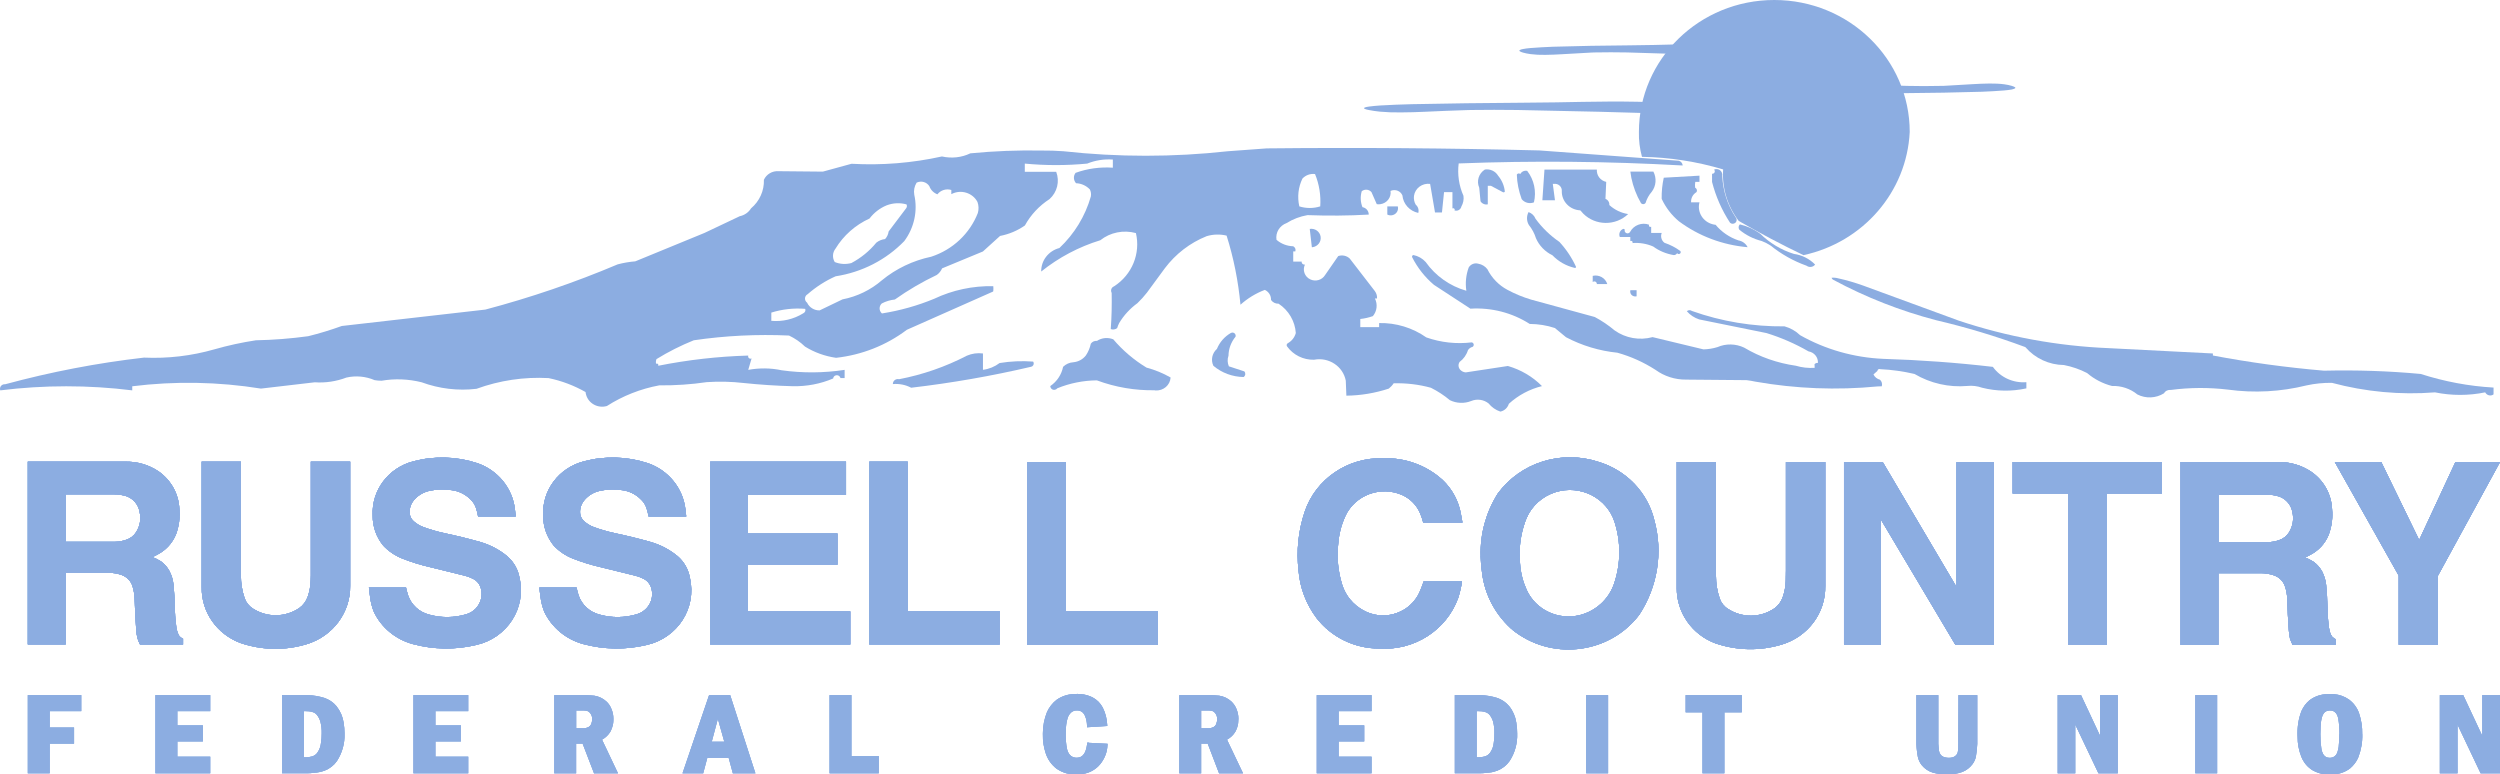<?xml version="1.0" encoding="UTF-8"?>
<svg xmlns="http://www.w3.org/2000/svg" id="Layer_2" viewBox="0 0 464.82 144">
  <defs>
    <style>
      .cls-1, .cls-2 {
        fill: #8CADE1;
      }

      .cls-2 {
        fill-rule: evenodd;
      }
    </style>
  </defs>
  <g id="Layer_1-2" data-name="Layer_1">
    <g>
      <path class="cls-2" d="M304.72,24.54c0-13.56,11.27-24.54,25.17-24.54s25.18,10.98,25.18,24.54c-.54,11.1-8.62,20.48-19.75,22.9-4.09-1.96-8.11-4.09-12.04-6.36-2.1-2.75-3.14-6.15-2.9-9.58-4.89-1.47-9.98-2.25-15.09-2.34-.42-1.52-.61-3.07-.57-4.63"></path>
      <path class="cls-2" d="M328.92,16.82l.57-.36-3.23-.26,1.29-.8c.09-.06.19-.1.32-.16.2-.06.51-.11.86-.13.34-.02.68-.02,1.03,0,1.12.02,2.24.05,3.35.1h.15c7.08.32,14.22.58,21.41.76,2.02.05,4.04.05,6.06,0h.54c1.85-.1,3.69-.21,5.5-.32,1.01-.06,2.06-.11,3.11-.12.97-.01,1.92.03,2.75.14.55.08,1.02.17,1.39.29.25.07.44.15.57.23.15.08.16.16.04.25-.12.07-.31.13-.58.2-.43.07-.91.14-1.44.18-1.34.1-2.73.19-4.14.24-4.73.14-9.48.23-14.25.26l-4.55.08c-2.31.06-4.64.11-6.97.14-2.48.02-4.95-.05-7.33-.21-2.2-.14-4.35-.32-6.46-.51"></path>
      <path class="cls-2" d="M328.3,8.91l-.58.36,3.23.25-1.28.8c-.09.05-.2.11-.34.16-.18.06-.5.11-.84.12-.33.01-.7.03-1.04.01-1.13-.01-2.25-.05-3.37-.09h-.14c-7.08-.33-14.23-.58-21.42-.77-2.01-.04-4.03-.04-6.05,0l-.55.02c-1.84.09-3.68.19-5.49.31-1.02.06-2.06.11-3.12.12-.96.02-1.92-.03-2.74-.14-.54-.07-1.01-.17-1.4-.28-.24-.07-.43-.15-.57-.23-.13-.08-.14-.17-.02-.25.11-.07.31-.14.56-.18.43-.09.91-.14,1.45-.19,1.35-.11,2.72-.18,4.15-.24,4.72-.14,9.48-.23,14.24-.26l4.56-.07c2.31-.06,4.62-.12,6.95-.14,2.49-.02,4.95.06,7.35.21,2.18.15,4.34.32,6.45.51"></path>
      <path class="cls-2" d="M318.77,19.61l-.82.36,4.59.25-1.83.8c-.12.05-.28.11-.48.16-.27.07-.7.12-1.2.13-.49,0-.97.02-1.47,0-1.6-.01-3.2-.05-4.78-.1h-.19c-10.09-.32-20.26-.57-30.46-.76-2.86-.04-5.77-.04-8.62,0l-.77.02c-2.64.08-5.25.19-7.83.31-1.44.07-2.91.11-4.43.12-1.36.02-2.72-.03-3.9-.14-.77-.08-1.45-.18-1.99-.29-.34-.05-.62-.14-.81-.21-.2-.09-.22-.18-.04-.27.16-.07.44-.13.81-.18.61-.09,1.31-.14,2.07-.2,1.9-.11,3.86-.19,5.88-.24,6.73-.14,13.49-.23,20.27-.27l6.48-.07c3.3-.07,6.6-.12,9.9-.15,3.53-.02,7.06.05,10.45.21,3.12.15,6.18.32,9.19.51"></path>
      <path class="cls-2" d="M241.58,38.37c-.4-1.75-.2-3.56.58-5.17.6-.64,1.47-.95,2.34-.84.78,1.9,1.11,3.96.97,6.01-1.26.4-2.63.4-3.9,0M176.91,36.09s.03-.02.05-.03c1.73-.88,3.89-.21,4.78,1.49.24.66.26,1.38.07,2.05-1.5,3.84-4.68,6.83-8.67,8.13-3.38.71-6.54,2.22-9.18,4.39-2.07,1.79-4.6,3.02-7.31,3.54l-4.26,2.05c-.99.03-1.92-.55-2.33-1.44-.11-.08-.19-.17-.26-.29-.26-.44-.11-1.02.35-1.27,1.57-1.37,3.32-2.5,5.22-3.34,4.89-.75,9.37-3.05,12.76-6.54,1.85-2.48,2.53-5.63,1.86-8.62-.14-.78.02-1.57.43-2.24l.05-.03c.84-.38,1.83-.09,2.32.67.25.7.81,1.26,1.5,1.52.61-.78,1.64-1.1,2.59-.81v.76ZM158.33,48.9c-1.04.28-2.13.23-3.13-.18-.48-.79-.42-1.78.15-2.5,1.49-2.45,3.69-4.39,6.32-5.59.82-1.08,1.92-1.93,3.18-2.45,1.19-.45,2.47-.52,3.69-.18.12.21.1.47-.03.68l-3.29,4.36c-.07.52-.29,1.01-.66,1.41-.59.06-1.17.3-1.63.67-1.27,1.55-2.84,2.83-4.62,3.78M143.41,58.12c2.03-.63,4.17-.87,6.29-.7.15.34-.04.7-.37.84-1.76,1.09-3.85,1.58-5.92,1.39v-1.53ZM271.18,30.39c13.89-.54,27.81-.4,41.68.38-.03-.4-.29-.74-.69-.88l-25.97-1.92c-16.89-.43-33.79-.56-50.68-.38l-7.22.53c-10.17,1.12-20.42,1.12-30.59,0-1.33-.1-2.67-.14-4.02-.13-4.43-.08-8.87.09-13.28.52-1.63.79-3.5.98-5.28.58-5.5,1.22-11.16,1.68-16.81,1.36l-5.33,1.46-8.22-.08c-1.17-.09-2.27.56-2.74,1.6.07,2.03-.81,3.98-2.39,5.31-.47.76-1.23,1.28-2.1,1.46l-6.56,3.11-12.86,5.28c-1.11.09-2.2.28-3.27.56-7.99,3.38-16.22,6.19-24.61,8.41l-26.69,3.05c-2.05.74-4.13,1.38-6.24,1.9-3.23.44-6.47.7-9.74.76-2.61.4-5.18.96-7.7,1.68-4.26,1.22-8.68,1.74-13.1,1.54-8.71,1-17.33,2.66-25.79,4.95-.14-.01-.28,0-.4.05-.46.16-.69.64-.53,1.09,8.15-1.01,16.41-1.01,24.54,0v-.76c7.96-.99,16.01-.84,23.93.43l10-1.17c2.01.14,4.02-.17,5.89-.88,1.75-.4,3.59-.23,5.24.48.42.07.85.11,1.29.11,2.48-.43,5.03-.32,7.46.29,3.26,1.2,6.76,1.62,10.2,1.21,4.29-1.56,8.83-2.24,13.39-1.99,2.43.5,4.74,1.38,6.88,2.59.02.19.06.38.12.57.48,1.59,2.2,2.51,3.85,2.03,2.95-1.89,6.25-3.19,9.73-3.84,2.95.03,5.92-.17,8.84-.6,2.29-.15,4.57-.1,6.84.16,3.04.32,6.09.52,9.15.6,2.59.05,5.15-.43,7.51-1.44.02-.29.24-.53.53-.59.38-.08.74.14.82.51h.78v-1.52c-3.87.59-7.8.62-11.68.08-2.05-.44-4.17-.46-6.24-.08l.62-2.13c-.11.07-.23.07-.35.03-.24-.08-.35-.34-.27-.56-5.63.16-11.24.8-16.75,1.9.05-.09.05-.2,0-.28-.08-.13-.26-.17-.39-.09-.06-.29-.03-.6.08-.87,2.2-1.36,4.53-2.53,6.93-3.5,5.86-.86,11.79-1.15,17.71-.88,1.1.52,2.11,1.21,2.97,2.05,1.75,1.09,3.73,1.8,5.78,2.09,4.79-.53,9.35-2.33,13.16-5.21l16.01-7.1s.06-.06.06-.1c.03-.3.03-.61,0-.91-3.8-.08-7.56.72-10.98,2.34-3.11,1.29-6.37,2.2-9.71,2.73-.02-.02-.05-.05-.09-.07-.49-.51-.47-1.29.04-1.78.75-.4,1.58-.65,2.44-.74,2.45-1.74,5.07-3.27,7.8-4.57.43-.31.78-.74.98-1.22l7.59-3.14,3.19-2.89c1.66-.32,3.24-.98,4.62-1.95,1.08-1.97,2.66-3.66,4.58-4.9,1.43-1.29,1.92-3.29,1.24-5.07h-5.84v-1.53c3.86.37,7.75.37,11.6,0,1.5-.61,3.13-.87,4.77-.75v1.51c-2.36-.16-4.73.16-6.93.96-.45.59-.4,1.39.09,1.93.98.03,1.91.46,2.57,1.16.2.4.26.86.18,1.3-1.04,3.65-3.06,6.97-5.85,9.59-2.02.52-3.42,2.33-3.38,4.37,3.25-2.61,6.98-4.59,10.99-5.82,1.85-1.47,4.32-1.96,6.62-1.33.89,3.8-.72,7.74-4.05,9.89-.04.02-.07.04-.12.06-.42.22-.57.74-.34,1.17.04,2.24,0,4.5-.17,6.73.4.15.86.08,1.19-.18.1-.31.21-.63.37-.93.86-1.45,2.03-2.71,3.4-3.71.64-.62,1.23-1.26,1.77-1.96l3.32-4.52c1.99-2.65,4.68-4.74,7.79-5.98,1.21-.36,2.48-.39,3.7-.1,1.32,4.18,2.17,8.49,2.58,12.85,1.32-1.19,2.86-2.13,4.53-2.76.72.34,1.18,1.06,1.15,1.85.29.47.82.74,1.41.72,1.88,1.24,3.05,3.26,3.2,5.45-.22.82-.76,1.5-1.51,1.91-.01.01-.02.02-.04.03-.18.14-.2.39-.07.56,1.15,1.59,3.01,2.51,4.99,2.47.02,0,.04,0,.07-.01,2.71-.5,5.34,1.24,5.85,3.9l.11,2.79c2.68-.03,5.34-.48,7.88-1.31.35-.28.67-.61.91-.99,2.34-.06,4.68.21,6.93.83,1.27.64,2.44,1.4,3.53,2.31,1.24.6,2.68.66,3.96.15,1.09-.45,2.33-.27,3.23.45.57.7,1.32,1.23,2.19,1.52.76-.15,1.36-.72,1.58-1.45,1.74-1.59,3.85-2.72,6.16-3.29-1.74-1.77-3.94-3.05-6.34-3.74l-7.83,1.19c-.31-.02-.6-.13-.83-.31-.54-.38-.68-1.11-.31-1.64.73-.54,1.28-1.31,1.55-2.19.2-.31.52-.53.87-.61.1-.07.17-.18.2-.31.04-.25-.13-.49-.38-.52-2.84.34-5.72.03-8.43-.92-2.55-1.79-5.63-2.74-8.78-2.67v.76h-3.5v-1.52c.8-.08,1.59-.27,2.34-.53.76-.92.92-2.19.38-3.28h.39c.04-.49-.11-.97-.4-1.37l-4.66-6.04c-.56-.55-1.4-.73-2.15-.48l-2.46,3.55c-.56.91-1.74,1.25-2.71.8-1.08-.49-1.52-1.73-1.02-2.77-.06.01-.12.02-.19,0-.27-.04-.47-.28-.42-.55h-1.57v-1.9h.39c.13-.37-.04-.76-.39-.95-1.14-.03-2.25-.45-3.11-1.2-.22-1.34.57-2.63,1.87-3.11,1.19-.74,2.5-1.24,3.89-1.48,3.8.14,7.6.12,11.39-.1,0-.68-.49-1.26-1.17-1.38-.38-.95-.42-2-.13-2.97.56-.43,1.36-.36,1.81.18l.98,2.23c.21.04.43.04.65.01,1.23-.16,2.09-1.27,1.91-2.47.03-.02.07-.04.1-.04.84-.32,1.78.07,2.11.88.15,1.6,1.35,2.91,2.95,3.25.15-.55-.02-1.15-.47-1.53-.29-.49-.4-1.06-.33-1.64.2-1.42,1.54-2.41,3-2.23l.91,5.32h1.29l.39-3.79h1.56v3.03c.09-.05.2-.05.28,0,.14.08.19.25.1.38.05.02.1.03.14.03.54.1,1.03-.25,1.14-.76.34-.6.49-1.3.39-1.99-.84-1.89-1.15-3.98-.89-6.03"></path>
      <path class="cls-2" d="M463.62,72.06v1.27c-.45.33-1.09.24-1.44-.21-.04-.05-.09-.11-.12-.17-3.07.63-6.25.63-9.33,0-6.44.51-12.93-.1-19.16-1.77-1.61-.02-3.19.14-4.74.48-4.76,1.18-9.72,1.45-14.59.78-3.54-.42-7.1-.4-10.62.06-.52-.06-1.02.17-1.27.62-1.5.94-3.38,1.02-4.95.22-1.32-1.08-3.01-1.64-4.73-1.58-1.7-.44-3.29-1.26-4.62-2.4-1.35-.7-2.8-1.2-4.3-1.49-2.75-.03-5.35-1.23-7.13-3.28l-.07-.06c-5.41-2.01-10.96-3.68-16.59-5-6.62-1.73-13.02-4.24-19.05-7.48-.17-.07-.31-.22-.36-.41.41-.04.83,0,1.22.11,1.57.34,3.11.8,4.63,1.34l17.77,6.52c8.99,3,18.39,4.73,27.9,5.12l19.37.99v.38c6.83,1.29,13.72,2.23,20.65,2.82,6.01-.14,12.01.05,18,.61,4.38,1.41,8.94,2.27,13.54,2.53"></path>
      <path class="cls-2" d="M272.63,54.04c-.21-1.44-.06-2.93.44-4.3.36-.61,1.09-.91,1.78-.71.69.12,1.29.49,1.7,1.03.81,1.62,2.1,2.96,3.71,3.82,1.41.76,2.89,1.37,4.43,1.83l11.82,3.23c1.32.7,2.56,1.54,3.7,2.5,2.04,1.44,4.63,1.9,7.05,1.24l9.46,2.28c.88-.02,1.76-.16,2.6-.42,1.58-.69,3.39-.65,4.96.09,2.93,1.75,6.2,2.88,9.61,3.37,1.14.34,2.33.47,3.51.39l-.03-.67c.15-.18.39-.27.63-.24.07-1.05-.69-1.97-1.75-2.15-2.47-1.42-5.08-2.56-7.8-3.4l-12.52-2.54c-.9-.3-1.7-.82-2.3-1.53.26-.23.67-.25.95-.04,5.51,1.96,11.35,2.92,17.22,2.86,1.08.3,2.08.86,2.89,1.64,4.7,2.66,10.01,4.16,15.44,4.4,6.82.21,13.63.7,20.4,1.49,1.41,1.96,3.78,3.04,6.23,2.85v1.15c-2.71.6-5.54.56-8.23-.12-.88-.31-1.82-.43-2.75-.33-3.43.3-6.87-.49-9.82-2.23-2.09-.49-4.23-.79-6.38-.89-.18-.08-.38,0-.47.16-.03.05-.03.1-.03.15l-.75.67c.23.49.68.84,1.21.98.35.31.46.79.34,1.22l-.8.03c-7.57.73-15.2.43-22.69-.89-.54-.12-1.09-.21-1.65-.28l-11.24-.1c-2.06.02-4.07-.62-5.72-1.83-2.18-1.4-4.55-2.47-7.06-3.17-3.35-.34-6.59-1.32-9.55-2.88l-2.07-1.71c-1.51-.5-3.08-.75-4.68-.76-3.26-2.09-7.13-3.08-11.03-2.84l-6.78-4.43c-1.68-1.42-3.05-3.17-4.04-5.11-.07-.15-.02-.33.13-.4.03-.01.06-.03.09-.03.88.17,1.68.63,2.28,1.29,1.83,2.58,4.48,4.47,7.56,5.35"></path>
      <path class="cls-2" d="M327.28,43.46c1.75,1.72,3.9,3.02,6.26,3.75,1.5.21,2.9.91,3.94,1.98-.36.49-1.07.59-1.57.23,0,0,0-.02-.03-.02-2.42-.86-4.68-2.13-6.67-3.74-.51-.33-1.06-.62-1.64-.84-1.54-.39-2.98-1.11-4.19-2.12-.2-.31-.16-.71.11-.98,1.37.32,2.66.91,3.79,1.74"></path>
      <path class="cls-2" d="M315.98,32.67v1.14h-.78c-.07.36-.07.72-.03,1.08.29.14.42.49.28.79-.03.03-.04.06-.07.07-.64.4-1.01,1.11-.96,1.87h1.56c-.48,1.79.63,3.62,2.47,4.08.18.05.34.08.52.09,1.12,1.34,2.59,2.35,4.27,2.91.74.13,1.37.6,1.69,1.26-4.65-.4-9.09-2.07-12.79-4.83-1.35-1.13-2.43-2.54-3.17-4.12l-.02-.1c-.02-1.3.11-2.6.39-3.87l6.63-.38Z"></path>
      <path class="cls-2" d="M318.71,31.53c.53-.23,1.17,0,1.41.52.09.18.13.4.09.61.12,2.76.97,5.43,2.5,7.75.27.29.25.73-.06,1.01-.28.25-.71.25-.98,0-1.54-2.34-2.66-4.9-3.35-7.59v-1.52c.25.02.49-.16.51-.41.01-.13-.04-.26-.12-.36"></path>
      <path class="cls-2" d="M307.02,43.31h1.94c-.26.65-.06,1.4.51,1.83,1.05.36,2.05.86,2.94,1.52.13.15.11.37-.05.49-.16.13-.39.11-.5-.04-.02-.02-.02-.03-.04-.05-.11.24-.36.37-.62.37-1.39-.24-2.71-.77-3.83-1.6-1.22-.53-2.54-.74-3.86-.64.09-.12.04-.29-.1-.37-.09-.05-.2-.05-.29,0v-.76h-1.95c-.25-.57.01-1.24.6-1.49t.02,0c.09-.04.2-.02.25.07.05.05.05.11.03.17-.04.29.19.55.49.58.22.01.42-.1.53-.29.66-1.24,2.19-1.82,3.53-1.32-.08.14-.04.3.09.38.09.04.21.04.29,0v1.14Z"></path>
      <path class="cls-2" d="M307.41,31.91c.63,1.2.52,2.66-.3,3.74-.53.61-.93,1.33-1.16,2.1-.19.24-.54.28-.77.09-.03-.03-.07-.05-.08-.08-.85-1.46-1.44-3.04-1.79-4.69l-.18-1.16h4.29Z"></path>
      <path class="cls-2" d="M304.29,53.95v1.14c-.5.12-1.03-.15-1.16-.65-.04-.16-.04-.33,0-.49h1.16Z"></path>
      <path class="cls-2" d="M287.16,31.53h9.74c-.08,1.08.66,2.05,1.74,2.29l-.14,3.15c.47.18.77.66.72,1.15.97.89,2.19,1.48,3.5,1.68-2.34,2.23-6.07,2.19-8.34-.07-.2-.2-.38-.4-.56-.62-1.94-.08-3.48-1.66-3.44-3.57.06-.66-.42-1.25-1.09-1.35-.18,0-.38,0-.58,0l.4,3.04h-2.34l.39-5.7Z"></path>
      <path class="cls-2" d="M296.13,52.43v-1.14c1.16-.28,2.37.39,2.71,1.53h-1.94c.02-.25-.17-.47-.42-.5-.14,0-.27.03-.35.12"></path>
      <path class="cls-2" d="M284.26,41.83c-.44-.73-.46-1.64-.06-2.4.6.21,1.07.66,1.29,1.23,1.22,1.68,2.72,3.13,4.44,4.31,1.27,1.37,2.32,2.94,3.09,4.63.02.1-.04.2-.15.22-.05.01-.09,0-.13-.02-1.56-.37-2.99-1.18-4.09-2.33-1.38-.67-2.47-1.79-3.07-3.17-.28-.9-.73-1.74-1.33-2.48"></path>
      <path class="cls-2" d="M285.21,37.62c-.81.33-1.76.08-2.29-.6-.53-1.47-.86-3.01-.9-4.55.11-.21.36-.29.57-.17.03,0,.06.03.08.05.24-.46.77-.69,1.28-.58,1.29,1.67,1.74,3.82,1.25,5.86"></path>
      <path class="cls-2" d="M276.63,37.99c-.52.12-1.08-.11-1.36-.57l-.24-2.52c-.54-1.23-.1-2.65,1.05-3.38.99-.15,1.97.31,2.47,1.16.7.84,1.13,1.85,1.24,2.93-.05.13-.2.19-.34.13l-2.24-1.19c-.2,0-.4,0-.59,0v3.42Z"></path>
      <path class="cls-2" d="M257.94,38.37h1.95c.19.7-.23,1.43-.94,1.62-.35.1-.71.06-1.01-.1v-1.51Z"></path>
      <path class="cls-2" d="M243.52,42.56c.97-.15,1.87.49,2.02,1.43.15.94-.51,1.82-1.48,1.97-.04,0-.1,0-.15,0l-.39-3.41Z"></path>
      <path class="cls-2" d="M228.89,61.89c.29-.14.64-.03.79.26.08.14.08.3.05.44-.84,1.01-1.3,2.26-1.32,3.55-.23.64-.2,1.34.07,1.97l2.87.94c.27.3.24.75-.08,1.01-.01.02-.03.04-.05.04-2.06-.03-4.07-.77-5.62-2.09-.51-1.07-.24-2.34.66-3.14.5-1.24,1.42-2.3,2.62-2.98"></path>
      <path class="cls-2" d="M214.71,72.56c-3.68.06-7.33-.56-10.77-1.84-2.52.02-5.02.52-7.35,1.47-.23.31-.68.39-1,.17-.19-.13-.31-.35-.31-.58,1.24-.84,2.09-2.14,2.38-3.58.52-.51,1.19-.81,1.93-.85.92-.09,1.76-.55,2.31-1.27.44-.66.75-1.4.91-2.17.25-.37.7-.58,1.15-.53.9-.59,2.03-.69,3.03-.29,1.76,2.07,3.84,3.84,6.18,5.26,1.57.42,3.07,1.03,4.48,1.84-.09,1.42-1.33,2.49-2.79,2.41-.06,0-.11,0-.16-.02"></path>
      <path class="cls-2" d="M182.76,65.72v3.04c1.12-.14,2.19-.58,3.09-1.26,2.05-.34,4.16-.43,6.24-.27.2.28.13.66-.16.87-.05.04-.13.07-.21.09-7.35,1.72-14.8,3.02-22.31,3.9-1.04-.55-2.22-.78-3.4-.68-.02-.49.37-.9.87-.93.09,0,.18,0,.26.03,4.4-.84,8.66-2.32,12.63-4.38.93-.4,1.97-.55,3-.41"></path>
      <path class="cls-2" d="M439.22,136.5c.04,1.48-.22,2.96-.76,4.34-.33.77-.85,1.45-1.5,2.01-.95.72-2.09,1.12-3.3,1.13-.41.04-.83.03-1.25,0-.82-.07-1.63-.33-2.37-.73-1-.59-1.75-1.5-2.17-2.58-.46-1.17-.7-2.43-.69-3.69-.05-.85,0-1.71.13-2.56.12-.76.32-1.5.6-2.23.34-.77.85-1.45,1.49-1.99.96-.72,2.11-1.12,3.31-1.14.42-.03.84-.03,1.25,0,1.01.09,1.98.44,2.8,1.02.85.64,1.5,1.52,1.85,2.52.43,1.26.63,2.59.6,3.91M434.97,136.49c.01-.94-.06-1.89-.21-2.82-.04-.26-.13-.52-.24-.77-.1-.21-.25-.39-.44-.54-.24-.18-.55-.27-.85-.26h-.17c-.23.01-.46.07-.64.2-.14.07-.25.16-.33.28-.16.2-.27.42-.34.66-.17.56-.26,1.15-.28,1.75-.06,1.01-.06,2.04,0,3.04.04.44.09.88.16,1.32.07.29.15.57.3.84.13.24.32.44.57.57.2.09.4.14.61.14h.18c.23-.01.46-.08.65-.2.14-.07.25-.18.34-.28.13-.16.23-.34.3-.52.11-.33.18-.67.24-1.01.04-.33.07-.67.08-1,.02-.46.04-.93.04-1.4"></path>
      <path class="cls-1" d="M439.22,136.5c.04,1.48-.22,2.96-.76,4.34-.33.77-.85,1.45-1.5,2.01-.95.72-2.09,1.12-3.3,1.13-.41.04-.83.03-1.25,0-.82-.07-1.63-.33-2.37-.73-1-.59-1.75-1.5-2.17-2.58-.46-1.17-.7-2.43-.69-3.69-.05-.85,0-1.71.13-2.56.12-.76.32-1.5.6-2.23.34-.77.85-1.45,1.49-1.99.96-.72,2.11-1.12,3.31-1.14.42-.03.84-.03,1.25,0,1.01.09,1.98.44,2.8,1.02.85.64,1.5,1.52,1.85,2.52.43,1.26.63,2.59.6,3.91M434.97,136.49c.01-.94-.06-1.89-.21-2.82-.04-.26-.13-.52-.24-.77-.1-.21-.25-.39-.44-.54-.24-.18-.55-.27-.85-.26h-.17c-.23.01-.46.07-.64.2-.14.07-.25.16-.33.28-.16.2-.27.42-.34.66-.17.56-.26,1.15-.28,1.75-.06,1.01-.06,2.04,0,3.04.04.44.09.88.16,1.32.07.29.15.57.3.84.13.24.32.44.57.57.2.09.4.14.61.14h.18c.23-.01.46-.08.65-.2.14-.07.25-.18.34-.28.13-.16.23-.34.3-.52.11-.33.18-.67.24-1.01.04-.33.07-.67.08-1,.02-.46.04-.93.04-1.4"></path>
      <polygon class="cls-2" points="453.94 129.24 457.98 129.24 461.53 136.83 461.53 129.24 464.82 129.24 464.82 143.78 461.22 143.78 456.92 134.72 456.92 143.78 453.63 143.78 453.63 129.24 453.94 129.24"></polygon>
      <polygon class="cls-1" points="453.94 129.24 457.98 129.24 461.53 136.83 461.53 129.24 464.82 129.24 464.82 143.78 461.22 143.78 456.92 134.72 456.92 143.78 453.63 143.78 453.63 129.24 453.94 129.24"></polygon>
      <polygon class="cls-2" points="408.47 129.24 412.23 129.24 412.23 143.78 408.17 143.78 408.17 129.24 408.47 129.24"></polygon>
      <polygon class="cls-1" points="408.47 129.24 412.23 129.24 412.23 143.78 408.17 143.78 408.17 129.24 408.47 129.24"></polygon>
      <polygon class="cls-2" points="382.88 129.24 386.92 129.24 390.47 136.83 390.47 129.24 393.75 129.24 393.75 143.78 390.16 143.78 385.85 134.72 385.85 143.78 382.58 143.78 382.58 129.24 382.88 129.24"></polygon>
      <polygon class="cls-1" points="382.88 129.24 386.92 129.24 390.47 136.83 390.47 129.24 393.75 129.24 393.75 143.78 390.16 143.78 385.85 134.72 385.85 143.78 382.58 143.78 382.58 129.24 382.88 129.24"></polygon>
      <polygon class="cls-2" points="313.71 129.24 323.84 129.24 323.84 132.44 320.61 132.44 320.61 143.78 316.54 143.78 316.54 132.44 313.41 132.44 313.41 129.24 313.71 129.24"></polygon>
      <polygon class="cls-1" points="313.71 129.24 323.84 129.24 323.84 132.44 320.61 132.44 320.61 143.78 316.54 143.78 316.54 132.44 313.41 132.44 313.41 129.24 313.71 129.24"></polygon>
      <path class="cls-2" d="M219.57,129.24h5.8c.44.02.88.06,1.32.11.87.13,1.67.53,2.29,1.11.38.38.7.83.9,1.33.24.58.38,1.19.38,1.81,0,.28-.02.57-.05.85-.07.57-.27,1.12-.55,1.63-.37.6-.9,1.1-1.53,1.44l2.98,6.26h-4.45l-2.11-5.52h-1.22v5.52h-4.06v-14.54h.3ZM223.33,132.09v3.32h1.37c.31,0,.63-.08.91-.21.26-.15.47-.38.55-.68.1-.27.15-.55.13-.83.04-.53-.18-1.02-.61-1.36-.11-.08-.25-.14-.39-.17-.24-.05-.49-.07-.73-.07h-1.22Z"></path>
      <path class="cls-1" d="M219.57,129.24h5.8c.44.02.88.06,1.32.11.87.13,1.67.53,2.29,1.11.38.38.7.83.9,1.33.24.58.38,1.19.38,1.81,0,.28-.02.57-.05.85-.07.57-.27,1.12-.55,1.63-.37.6-.9,1.1-1.53,1.44l2.98,6.26h-4.45l-2.11-5.52h-1.22v5.52h-4.06v-14.54h.3ZM223.33,132.09v3.32h1.37c.31,0,.63-.08.91-.21.26-.15.47-.38.55-.68.1-.27.15-.55.13-.83.04-.53-.18-1.02-.61-1.36-.11-.08-.25-.14-.39-.17-.24-.05-.49-.07-.73-.07h-1.22Z"></path>
      <path class="cls-2" d="M202.43,138.11l3.5.18-.02.3c-.05,1.15-.45,2.26-1.14,3.21-.61.86-1.49,1.51-2.48,1.86-.61.21-1.25.31-1.89.33-.74.04-1.47-.04-2.19-.23-.64-.19-1.24-.48-1.79-.86-.93-.73-1.63-1.72-1.99-2.84-.37-1.12-.56-2.27-.53-3.45,0-.11,0-.21,0-.31,0-1.33.27-2.66.77-3.91.4-.87,1-1.66,1.77-2.26.96-.68,2.11-1.06,3.3-1.09.41-.02.83-.02,1.24.01.74.07,1.48.28,2.15.61.83.43,1.49,1.11,1.91,1.92.49.97.76,2.03.82,3.11l.02.29-3.77.24v-.31c-.02-.59-.12-1.18-.34-1.73-.09-.25-.23-.47-.41-.66-.27-.28-.67-.43-1.05-.43-.42-.04-.83.1-1.15.37-.35.32-.59.73-.7,1.19-.19.7-.28,1.42-.29,2.15-.05.91-.02,1.85.1,2.77.04.25.08.51.14.77.05.25.16.49.28.71.24.44.69.76,1.21.82.17.02.34.03.52,0,.39-.04.74-.22.99-.51.21-.25.36-.53.46-.84.12-.38.21-.77.26-1.18l.02-.27h.29Z"></path>
      <path class="cls-1" d="M202.43,138.11l3.5.18-.02.3c-.05,1.15-.45,2.26-1.14,3.21-.61.86-1.49,1.51-2.48,1.86-.61.21-1.25.31-1.89.33-.74.04-1.47-.04-2.19-.23-.64-.19-1.24-.48-1.79-.86-.93-.73-1.63-1.72-1.99-2.84-.37-1.12-.56-2.27-.53-3.45,0-.11,0-.21,0-.31,0-1.33.27-2.66.77-3.91.4-.87,1-1.66,1.77-2.26.96-.68,2.11-1.06,3.3-1.09.41-.02.83-.02,1.24.01.74.07,1.48.28,2.15.61.83.43,1.49,1.11,1.91,1.92.49.97.76,2.03.82,3.11l.02.29-3.77.24v-.31c-.02-.59-.12-1.18-.34-1.73-.09-.25-.23-.47-.41-.66-.27-.28-.67-.43-1.05-.43-.42-.04-.83.1-1.15.37-.35.32-.59.73-.7,1.19-.19.7-.28,1.42-.29,2.15-.05.91-.02,1.85.1,2.77.04.25.08.51.14.77.05.25.16.49.28.71.24.44.69.76,1.21.82.17.02.34.03.52,0,.39-.04.74-.22.99-.51.21-.25.36-.53.46-.84.12-.38.21-.77.26-1.18l.02-.27h.29Z"></path>
      <polygon class="cls-2" points="154.53 129.24 158.3 129.24 158.3 140.57 163.38 140.57 163.38 143.78 154.24 143.78 154.24 129.24 154.53 129.24"></polygon>
      <polygon class="cls-1" points="154.53 129.24 158.3 129.24 158.3 140.57 163.38 140.57 163.38 143.78 154.24 143.78 154.24 129.24 154.53 129.24"></polygon>
      <path class="cls-2" d="M132.06,129.24h3.7l4.69,14.54h-4.19l-.78-2.88h-3.97l-.77,2.88h-3.84l4.94-14.54h.21ZM134.67,137.91l-1.2-4.27-1.14,4.27h2.33Z"></path>
      <path class="cls-1" d="M132.06,129.24h3.7l4.69,14.54h-4.19l-.78-2.88h-3.97l-.77,2.88h-3.84l4.94-14.54h.21ZM134.67,137.91l-1.2-4.27-1.14,4.27h2.33Z"></path>
      <path class="cls-2" d="M103.37,129.24h5.8c.45.02.89.06,1.33.11.86.13,1.65.53,2.28,1.11.39.38.7.83.89,1.33.25.58.38,1.19.38,1.81,0,.28,0,.57-.04.85-.09.57-.28,1.12-.55,1.63-.38.6-.9,1.1-1.53,1.44l2.97,6.26h-4.45l-2.12-5.52h-1.21v5.52h-4.06v-14.54h.31ZM107.13,132.09v3.32h1.37c.31,0,.62-.08.9-.21.27-.15.46-.38.56-.68.1-.27.14-.55.13-.83.04-.53-.2-1.02-.61-1.36-.12-.08-.26-.14-.4-.17-.24-.05-.48-.07-.73-.07h-1.21Z"></path>
      <path class="cls-1" d="M103.37,129.24h5.8c.45.02.89.06,1.33.11.86.13,1.65.53,2.28,1.11.39.38.7.83.89,1.33.25.58.38,1.19.38,1.81,0,.28,0,.57-.04.85-.09.57-.28,1.12-.55,1.63-.38.6-.9,1.1-1.53,1.44l2.97,6.26h-4.45l-2.12-5.52h-1.21v5.52h-4.06v-14.54h.31ZM107.13,132.09v3.32h1.37c.31,0,.62-.08.9-.21.27-.15.46-.38.56-.68.1-.27.14-.55.13-.83.04-.53-.2-1.02-.61-1.36-.12-.08-.26-.14-.4-.17-.24-.05-.48-.07-.73-.07h-1.21Z"></path>
      <polygon class="cls-2" points="77.18 129.24 87.06 129.24 87.06 132.22 80.95 132.22 80.95 134.87 85.69 134.87 85.69 137.85 80.95 137.85 80.95 140.69 87.06 140.69 87.06 143.78 76.87 143.78 76.87 129.24 77.18 129.24"></polygon>
      <polygon class="cls-1" points="77.18 129.24 87.06 129.24 87.06 132.22 80.95 132.22 80.95 134.87 85.69 134.87 85.69 137.85 80.95 137.85 80.95 140.69 87.06 140.69 87.06 143.78 76.87 143.78 76.87 129.24 77.18 129.24"></polygon>
      <path class="cls-2" d="M52.75,129.24h4.45c1.06.04,2.1.21,3.1.52.9.31,1.7.84,2.28,1.57.69.88,1.15,1.92,1.31,3.01.11.67.17,1.35.17,2.03.07,1.81-.43,3.6-1.42,5.13-.56.8-1.34,1.41-2.26,1.77-.46.18-.95.31-1.44.36-.84.12-1.69.17-2.54.14h-3.96v-14.54h.31ZM56.51,132.22v8.58c.2,0,.41,0,.61-.01.31-.02.61-.07.91-.15.41-.12.78-.38,1.01-.74.36-.53.58-1.14.64-1.79.09-.56.13-1.15.13-1.74.02-.74-.06-1.48-.24-2.2-.14-.46-.35-.89-.66-1.27-.2-.24-.46-.41-.77-.5-.43-.14-.88-.19-1.33-.18h-.29Z"></path>
      <path class="cls-1" d="M52.75,129.24h4.45c1.06.04,2.1.21,3.1.52.9.31,1.7.84,2.28,1.57.69.88,1.15,1.92,1.31,3.01.11.67.17,1.35.17,2.03.07,1.81-.43,3.6-1.42,5.13-.56.8-1.34,1.41-2.26,1.77-.46.18-.95.31-1.44.36-.84.12-1.69.17-2.54.14h-3.96v-14.54h.31ZM56.51,132.22v8.58c.2,0,.41,0,.61-.01.31-.02.61-.07.91-.15.41-.12.78-.38,1.01-.74.36-.53.58-1.14.64-1.79.09-.56.13-1.15.13-1.74.02-.74-.06-1.48-.24-2.2-.14-.46-.35-.89-.66-1.27-.2-.24-.46-.41-.77-.5-.43-.14-.88-.19-1.33-.18h-.29Z"></path>
      <polygon class="cls-2" points="29.21 129.24 39.09 129.24 39.09 132.22 32.97 132.22 32.97 134.87 37.72 134.87 37.72 137.85 32.97 137.85 32.97 140.69 39.09 140.69 39.09 143.78 28.9 143.78 28.9 129.24 29.21 129.24"></polygon>
      <polygon class="cls-1" points="29.21 129.24 39.09 129.24 39.09 132.22 32.97 132.22 32.97 134.87 37.72 134.87 37.72 137.85 32.97 137.85 32.97 140.69 39.09 140.69 39.09 143.78 28.9 143.78 28.9 129.24 29.21 129.24"></polygon>
      <polygon class="cls-2" points="5.47 129.24 15.11 129.24 15.11 132.22 9.24 132.22 9.24 135.27 13.77 135.27 13.77 138.26 9.24 138.26 9.24 143.78 5.17 143.78 5.17 129.24 5.47 129.24"></polygon>
      <polygon class="cls-1" points="5.47 129.24 15.11 129.24 15.11 132.22 9.24 132.22 9.24 135.27 13.77 135.27 13.77 138.26 9.24 138.26 9.24 143.78 5.17 143.78 5.17 129.24 5.47 129.24"></polygon>
      <path class="cls-1" d="M356.62,129.24h3.77v9.08c.03.39.05.79.1,1.18.02.15.06.29.11.43.08.23.23.45.43.6.13.1.28.18.43.24.52.16,1.06.18,1.57.05.33-.1.61-.29.79-.55.09-.13.16-.28.19-.45.05-.3.08-.6.09-.91l.03-7.86v-1.81h3.5v9.09c-.04.79-.11,1.58-.26,2.37-.1.49-.33.97-.64,1.39-.49.65-1.15,1.16-1.92,1.45-.85.3-1.75.45-2.64.45-.92.03-1.84-.09-2.74-.32-.83-.24-1.57-.73-2.11-1.39-.38-.47-.63-1.02-.75-1.61-.2-1.05-.29-2.11-.26-3.17v-8.26h.31Z"></path>
      <path class="cls-1" d="M356.62,129.24h3.77v9.08c.03.39.05.79.1,1.18.02.15.06.29.11.43.08.23.23.45.43.6.13.1.28.18.43.24.52.16,1.06.18,1.57.05.33-.1.61-.29.79-.55.09-.13.16-.28.19-.45.05-.3.08-.6.09-.91l.03-7.86v-1.81h3.5v9.09c-.04.79-.11,1.58-.26,2.37-.1.49-.33.97-.64,1.39-.49.65-1.15,1.16-1.92,1.45-.85.3-1.75.45-2.64.45-.92.03-1.84-.09-2.74-.32-.83-.24-1.57-.73-2.11-1.39-.38-.47-.63-1.02-.75-1.61-.2-1.05-.29-2.11-.26-3.17v-8.26h.31Z"></path>
      <polygon class="cls-1" points="295.23 129.24 298.99 129.24 298.99 143.78 294.92 143.78 294.92 129.24 295.23 129.24"></polygon>
      <polygon class="cls-1" points="295.23 129.24 298.99 129.24 298.99 143.78 294.92 143.78 294.92 129.24 295.23 129.24"></polygon>
      <path class="cls-1" d="M270.79,129.24h4.45c1.06.04,2.1.21,3.1.52.9.31,1.69.84,2.28,1.57.7.88,1.14,1.92,1.3,3.01.12.67.18,1.35.17,2.03.07,1.81-.42,3.6-1.42,5.13-.55.8-1.34,1.41-2.25,1.77-.46.18-.94.31-1.43.36-.85.12-1.7.17-2.55.14h-3.95v-14.54h.3ZM274.56,132.22v8.58c.21,0,.41,0,.61-.01.31-.02.61-.07.91-.15.41-.12.77-.38,1.01-.74.36-.53.58-1.14.64-1.79.09-.56.14-1.15.12-1.74.03-.74-.06-1.48-.24-2.2-.14-.47-.35-.89-.66-1.27-.21-.24-.48-.41-.77-.5-.44-.14-.89-.19-1.34-.18h-.29Z"></path>
      <path class="cls-1" d="M270.79,129.24h4.45c1.06.04,2.1.21,3.1.52.9.31,1.69.84,2.28,1.57.7.88,1.14,1.92,1.3,3.01.12.67.18,1.35.17,2.03.07,1.81-.42,3.6-1.42,5.13-.55.8-1.34,1.41-2.25,1.77-.46.18-.94.31-1.43.36-.85.12-1.7.17-2.55.14h-3.95v-14.54h.3ZM274.56,132.22v8.58c.21,0,.41,0,.61-.01.31-.02.61-.07.91-.15.41-.12.77-.38,1.01-.74.36-.53.58-1.14.64-1.79.09-.56.14-1.15.12-1.74.03-.74-.06-1.48-.24-2.2-.14-.47-.35-.89-.66-1.27-.21-.24-.48-.41-.77-.5-.44-.14-.89-.19-1.34-.18h-.29Z"></path>
      <polygon class="cls-1" points="245.12 129.24 255.01 129.24 255.01 132.22 248.89 132.22 248.89 134.87 253.65 134.87 253.65 137.85 248.89 137.85 248.89 140.69 255.01 140.69 255.01 143.78 244.82 143.78 244.82 129.24 245.12 129.24"></polygon>
      <polygon class="cls-1" points="245.12 129.24 255.01 129.24 255.01 132.22 248.89 132.22 248.89 134.87 253.65 134.87 253.65 137.85 248.89 137.85 248.89 140.69 255.01 140.69 255.01 143.78 244.82 143.78 244.82 129.24 245.12 129.24"></polygon>
      <path class="cls-2" d="M439.22,136.5c.04,1.48-.22,2.96-.76,4.34-.33.77-.85,1.45-1.5,2.01-.95.72-2.09,1.12-3.3,1.13-.41.04-.83.03-1.25,0-.82-.07-1.63-.33-2.37-.73-1-.59-1.75-1.5-2.17-2.58-.46-1.17-.7-2.43-.69-3.69-.05-.85,0-1.71.13-2.56.12-.76.32-1.5.6-2.23.34-.77.85-1.45,1.49-1.99.96-.72,2.11-1.12,3.31-1.14.42-.03.84-.03,1.25,0,1.01.09,1.98.44,2.8,1.02.85.64,1.5,1.52,1.85,2.52.43,1.26.63,2.59.6,3.91M434.97,136.49c.01-.94-.06-1.89-.21-2.82-.04-.26-.13-.52-.24-.77-.1-.21-.25-.39-.44-.54-.24-.18-.55-.27-.85-.26h-.17c-.23.01-.46.07-.64.2-.14.07-.25.16-.33.28-.16.2-.27.42-.34.66-.17.56-.26,1.15-.28,1.75-.06,1.01-.06,2.04,0,3.04.04.44.09.88.16,1.32.07.29.15.57.3.84.13.24.32.44.57.57.2.09.4.14.61.14h.18c.23-.01.46-.08.65-.2.14-.07.25-.18.34-.28.13-.16.23-.34.3-.52.11-.33.18-.67.24-1.01.04-.33.07-.67.08-1,.02-.46.04-.93.04-1.4"></path>
      <polygon class="cls-2" points="453.94 129.24 457.98 129.24 461.53 136.83 461.53 129.24 464.82 129.24 464.82 143.78 461.22 143.78 456.92 134.72 456.92 143.78 453.63 143.78 453.63 129.24 453.94 129.24"></polygon>
      <polygon class="cls-2" points="408.47 129.24 412.23 129.24 412.23 143.78 408.17 143.78 408.17 129.24 408.47 129.24"></polygon>
      <polygon class="cls-2" points="382.88 129.24 386.92 129.24 390.47 136.83 390.47 129.24 393.75 129.24 393.75 143.78 390.16 143.78 385.85 134.72 385.85 143.78 382.58 143.78 382.58 129.24 382.88 129.24"></polygon>
      <polygon class="cls-2" points="313.71 129.24 323.84 129.24 323.84 132.44 320.61 132.44 320.61 143.78 316.54 143.78 316.54 132.44 313.41 132.44 313.41 129.24 313.71 129.24"></polygon>
      <path class="cls-2" d="M219.57,129.24h5.8c.44.02.88.06,1.32.11.87.13,1.67.53,2.29,1.11.38.38.7.83.9,1.33.24.58.38,1.19.38,1.81,0,.28-.02.57-.05.85-.07.57-.27,1.12-.55,1.63-.37.6-.9,1.1-1.53,1.44l2.98,6.26h-4.45l-2.11-5.52h-1.22v5.52h-4.06v-14.54h.3ZM223.33,132.09v3.32h1.37c.31,0,.63-.08.91-.21.26-.15.47-.38.55-.68.1-.27.15-.55.13-.83.04-.53-.18-1.02-.61-1.36-.11-.08-.25-.14-.39-.17-.24-.05-.49-.07-.73-.07h-1.22Z"></path>
      <path class="cls-2" d="M202.43,138.11l3.5.18-.02.3c-.05,1.15-.45,2.26-1.14,3.21-.61.86-1.49,1.51-2.48,1.86-.61.21-1.25.31-1.89.33-.74.04-1.47-.04-2.19-.23-.64-.19-1.24-.48-1.79-.86-.93-.73-1.63-1.72-1.99-2.84-.37-1.12-.56-2.27-.53-3.45,0-.11,0-.21,0-.31,0-1.33.27-2.66.77-3.91.4-.87,1-1.66,1.77-2.26.96-.68,2.11-1.06,3.3-1.09.41-.02.83-.02,1.24.01.74.07,1.48.28,2.15.61.83.43,1.49,1.11,1.91,1.92.49.97.76,2.03.82,3.11l.02.29-3.77.24v-.31c-.02-.59-.12-1.18-.34-1.73-.09-.25-.23-.47-.41-.66-.27-.28-.67-.43-1.05-.43-.42-.04-.83.1-1.15.37-.35.32-.59.73-.7,1.19-.19.7-.28,1.42-.29,2.15-.05.91-.02,1.85.1,2.77.04.25.08.51.14.77.05.25.16.49.28.71.24.44.69.76,1.21.82.17.02.34.03.52,0,.39-.04.74-.22.99-.51.21-.25.36-.53.46-.84.12-.38.21-.77.26-1.18l.02-.27h.29Z"></path>
      <polygon class="cls-2" points="154.53 129.24 158.3 129.24 158.3 140.57 163.38 140.57 163.38 143.78 154.24 143.78 154.24 129.24 154.53 129.24"></polygon>
      <path class="cls-2" d="M132.06,129.24h3.7l4.69,14.54h-4.19l-.78-2.88h-3.97l-.77,2.88h-3.84l4.94-14.54h.21ZM134.67,137.91l-1.2-4.27-1.14,4.27h2.33Z"></path>
      <path class="cls-2" d="M103.37,129.24h5.8c.45.02.89.06,1.33.11.86.13,1.65.53,2.28,1.11.39.38.7.83.89,1.33.25.58.38,1.19.38,1.81,0,.28,0,.57-.04.85-.09.57-.28,1.12-.55,1.63-.38.6-.9,1.1-1.53,1.44l2.97,6.26h-4.45l-2.12-5.52h-1.21v5.52h-4.06v-14.54h.31ZM107.13,132.09v3.32h1.37c.31,0,.62-.08.9-.21.27-.15.46-.38.56-.68.1-.27.14-.55.13-.83.04-.53-.2-1.02-.61-1.36-.12-.08-.26-.14-.4-.17-.24-.05-.48-.07-.73-.07h-1.21Z"></path>
      <polygon class="cls-2" points="77.18 129.24 87.06 129.24 87.06 132.22 80.95 132.22 80.95 134.87 85.69 134.87 85.69 137.85 80.95 137.85 80.95 140.69 87.06 140.69 87.06 143.78 76.87 143.78 76.87 129.24 77.18 129.24"></polygon>
      <path class="cls-2" d="M52.75,129.24h4.45c1.06.04,2.1.21,3.1.52.9.31,1.7.84,2.28,1.57.69.88,1.15,1.92,1.31,3.01.11.67.17,1.35.17,2.03.07,1.81-.43,3.6-1.42,5.13-.56.8-1.34,1.41-2.26,1.77-.46.18-.95.31-1.44.36-.84.12-1.69.17-2.54.14h-3.96v-14.54h.31ZM56.51,132.22v8.58c.2,0,.41,0,.61-.01.31-.02.61-.07.91-.15.41-.12.78-.38,1.01-.74.36-.53.58-1.14.64-1.79.09-.56.13-1.15.13-1.74.02-.74-.06-1.48-.24-2.2-.14-.46-.35-.89-.66-1.27-.2-.24-.46-.41-.77-.5-.43-.14-.88-.19-1.33-.18h-.29Z"></path>
      <polygon class="cls-2" points="29.21 129.24 39.09 129.24 39.09 132.22 32.97 132.22 32.97 134.87 37.72 134.87 37.72 137.85 32.97 137.85 32.97 140.69 39.09 140.69 39.09 143.78 28.9 143.78 28.9 129.24 29.21 129.24"></polygon>
      <polygon class="cls-2" points="5.47 129.24 15.11 129.24 15.11 132.22 9.24 132.22 9.24 135.27 13.77 135.27 13.77 138.26 9.24 138.26 9.24 143.78 5.17 143.78 5.17 129.24 5.47 129.24"></polygon>
      <path class="cls-1" d="M356.62,129.24h3.77v9.08c.03.39.05.79.1,1.18.02.15.06.29.11.43.08.23.23.45.43.6.13.1.28.18.43.24.52.16,1.06.18,1.57.05.33-.1.61-.29.79-.55.09-.13.16-.28.19-.45.05-.3.08-.6.09-.91l.03-7.86v-1.81h3.5v9.09c-.04.79-.11,1.58-.26,2.37-.1.49-.33.97-.64,1.39-.49.65-1.15,1.16-1.92,1.45-.85.3-1.75.45-2.64.45-.92.03-1.84-.09-2.74-.32-.83-.24-1.57-.73-2.11-1.39-.38-.47-.63-1.02-.75-1.61-.2-1.05-.29-2.11-.26-3.17v-8.26h.31Z"></path>
      <polygon class="cls-1" points="295.23 129.24 298.99 129.24 298.99 143.78 294.92 143.78 294.92 129.24 295.23 129.24"></polygon>
      <path class="cls-1" d="M270.79,129.24h4.45c1.06.04,2.1.21,3.1.52.9.31,1.69.84,2.28,1.57.7.88,1.14,1.92,1.3,3.01.12.67.18,1.35.17,2.03.07,1.81-.42,3.6-1.42,5.13-.55.8-1.34,1.41-2.25,1.77-.46.18-.94.31-1.43.36-.85.12-1.7.17-2.55.14h-3.95v-14.54h.3ZM274.56,132.22v8.58c.21,0,.41,0,.61-.01.31-.02.61-.07.91-.15.41-.12.77-.38,1.01-.74.36-.53.58-1.14.64-1.79.09-.56.14-1.15.12-1.74.03-.74-.06-1.48-.24-2.2-.14-.47-.35-.89-.66-1.27-.21-.24-.48-.41-.77-.5-.44-.14-.89-.19-1.34-.18h-.29Z"></path>
      <polygon class="cls-1" points="245.12 129.24 255.01 129.24 255.01 132.22 248.89 132.22 248.89 134.87 253.65 134.87 253.65 137.85 248.89 137.85 248.89 140.69 255.01 140.69 255.01 143.78 244.82 143.78 244.82 129.24 245.12 129.24"></polygon>
      <polygon class="cls-2" points="161.63 85.84 168.77 85.84 168.77 113.62 185.87 113.62 185.87 119.82 161.63 119.82 161.63 85.84"></polygon>
      <polygon class="cls-1" points="161.63 85.84 168.77 85.84 168.77 113.62 185.87 113.62 185.87 119.82 161.63 119.82 161.63 85.84"></polygon>
      <polygon class="cls-2" points="132.04 119.82 132.04 85.84 157.3 85.84 157.3 92 139.06 92 139.06 99.2 155.7 99.2 155.7 104.99 139.06 104.99 139.06 113.68 158.09 113.68 158.09 119.82 132.04 119.82"></polygon>
      <polygon class="cls-1" points="132.04 119.82 132.04 85.84 157.3 85.84 157.3 92 139.06 92 139.06 99.2 155.7 99.2 155.7 104.99 139.06 104.99 139.06 113.68 158.09 113.68 158.09 119.82 132.04 119.82"></polygon>
      <path class="cls-2" d="M100.3,109.24h6.9c.1.48.22.96.37,1.44.59,1.78,2.09,3.14,3.95,3.6,2.24.62,4.61.59,6.84-.06.7-.2,1.32-.58,1.82-1.09,1.04-1.11,1.36-2.67.81-4.09-.24-.6-.71-1.12-1.31-1.42-.48-.25-1.01-.44-1.54-.58l-6.54-1.61c-1.72-.39-3.41-.92-5.05-1.56-1.36-.53-2.58-1.35-3.57-2.4-1.31-1.6-2.01-3.58-1.99-5.63-.23-4.68,2.93-8.86,7.56-10.06,3.91-1.05,8.06-.93,11.91.34,3.81,1.32,6.52,4.64,6.98,8.56.06.45.11.9.15,1.35h-7c-.09-.56-.24-1.11-.42-1.66-.23-.62-.6-1.17-1.1-1.61-.92-.89-2.12-1.47-3.41-1.63-1.38-.21-2.8-.17-4.17.14-1.21.27-2.28.96-3,1.93-.52.71-.73,1.6-.6,2.46.09.48.33.91.7,1.25.52.46,1.12.83,1.78,1.08,1.28.47,2.6.85,3.93,1.14,2.25.47,4.46,1.01,6.67,1.64,1.85.53,3.56,1.44,5.04,2.66,1.21,1.05,2,2.48,2.27,4.04,1.28,5.58-2.29,11.13-8.01,12.44-3.89.94-7.97.88-11.83-.16-3.19-.87-5.84-3.06-7.24-6-.38-.95-.62-1.95-.73-2.96-.08-.51-.14-1.03-.18-1.55"></path>
      <path class="cls-1" d="M100.3,109.24h6.9c.1.48.22.96.37,1.44.59,1.78,2.09,3.14,3.95,3.6,2.24.62,4.61.59,6.84-.06.7-.2,1.32-.58,1.82-1.09,1.04-1.11,1.36-2.67.81-4.09-.24-.6-.71-1.12-1.31-1.42-.48-.25-1.01-.44-1.54-.58l-6.54-1.61c-1.72-.39-3.41-.92-5.05-1.56-1.36-.53-2.58-1.35-3.57-2.4-1.31-1.6-2.01-3.58-1.99-5.63-.23-4.68,2.93-8.86,7.56-10.06,3.91-1.05,8.06-.93,11.91.34,3.81,1.32,6.52,4.64,6.98,8.56.06.45.11.9.15,1.35h-7c-.09-.56-.24-1.11-.42-1.66-.23-.62-.6-1.17-1.1-1.61-.92-.89-2.12-1.47-3.41-1.63-1.38-.21-2.8-.17-4.17.14-1.21.27-2.28.96-3,1.93-.52.71-.73,1.6-.6,2.46.09.48.33.91.7,1.25.52.46,1.12.83,1.78,1.08,1.28.47,2.6.85,3.93,1.14,2.25.47,4.46,1.01,6.67,1.64,1.85.53,3.56,1.44,5.04,2.66,1.21,1.05,2,2.48,2.27,4.04,1.28,5.58-2.29,11.13-8.01,12.44-3.89.94-7.97.88-11.83-.16-3.19-.87-5.84-3.06-7.24-6-.38-.95-.62-1.95-.73-2.96-.08-.51-.14-1.03-.18-1.55"></path>
      <path class="cls-2" d="M68.58,109.24h6.91c.11.48.22.96.38,1.44.6,1.78,2.09,3.14,3.95,3.6,2.24.62,4.61.59,6.84-.06.7-.2,1.32-.58,1.81-1.09,1.04-1.11,1.36-2.67.82-4.09-.24-.6-.71-1.12-1.32-1.42-.49-.25-1.01-.44-1.54-.58l-6.53-1.61c-1.72-.39-3.41-.92-5.05-1.56-1.35-.53-2.58-1.35-3.57-2.4-1.31-1.6-2.02-3.58-1.99-5.63-.23-4.68,2.92-8.86,7.55-10.06,3.93-1.05,8.07-.93,11.92.34,3.81,1.32,6.53,4.64,6.98,8.56.06.45.1.9.15,1.35h-7c-.1-.56-.23-1.11-.42-1.66-.22-.62-.6-1.17-1.08-1.61-.93-.89-2.13-1.47-3.42-1.63-1.38-.21-2.8-.17-4.17.14-1.21.27-2.28.96-3,1.93-.52.71-.73,1.6-.6,2.46.08.48.34.91.7,1.25.53.46,1.13.83,1.79,1.08,1.29.47,2.59.85,3.93,1.14,2.24.47,4.46,1.01,6.66,1.64,1.85.53,3.57,1.44,5.04,2.66,1.21,1.05,2.02,2.48,2.28,4.04,1.28,5.58-2.3,11.13-8.02,12.44-3.89.94-7.97.88-11.83-.16-3.2-.87-5.85-3.06-7.24-6-.38-.95-.63-1.95-.73-2.96-.08-.51-.14-1.03-.19-1.55"></path>
      <path class="cls-1" d="M68.58,109.24h6.91c.11.48.22.96.38,1.44.6,1.78,2.09,3.14,3.95,3.6,2.24.62,4.61.59,6.84-.06.7-.2,1.32-.58,1.81-1.09,1.04-1.11,1.36-2.67.82-4.09-.24-.6-.71-1.12-1.32-1.42-.49-.25-1.01-.44-1.54-.58l-6.53-1.61c-1.72-.39-3.41-.92-5.05-1.56-1.35-.53-2.58-1.35-3.57-2.4-1.31-1.6-2.02-3.58-1.99-5.63-.23-4.68,2.92-8.86,7.55-10.06,3.93-1.05,8.07-.93,11.92.34,3.81,1.32,6.53,4.64,6.98,8.56.06.45.1.9.15,1.35h-7c-.1-.56-.23-1.11-.42-1.66-.22-.62-.6-1.17-1.08-1.61-.93-.89-2.13-1.47-3.42-1.63-1.38-.21-2.8-.17-4.17.14-1.21.27-2.28.96-3,1.93-.52.71-.73,1.6-.6,2.46.08.48.34.91.7,1.25.53.46,1.13.83,1.79,1.08,1.29.47,2.59.85,3.93,1.14,2.24.47,4.46,1.01,6.66,1.64,1.85.53,3.57,1.44,5.04,2.66,1.21,1.05,2.02,2.48,2.28,4.04,1.28,5.58-2.3,11.13-8.02,12.44-3.89.94-7.97.88-11.83-.16-3.2-.87-5.85-3.06-7.24-6-.38-.95-.63-1.95-.73-2.96-.08-.51-.14-1.03-.19-1.55"></path>
      <path class="cls-2" d="M37.49,85.84h7.3v21.13c0,1.47.23,2.91.71,4.3.28.78.82,1.44,1.53,1.89,2.61,1.68,6.01,1.65,8.59-.09.75-.53,1.31-1.28,1.6-2.14.33-.95.51-1.96.54-2.97.03-.65.04-1.29.03-1.95v-20.17h7.32v23.04c.08,4.99-3.22,9.42-8.09,10.89-4.03,1.23-8.35,1.14-12.34-.23-4.37-1.64-7.24-5.75-7.18-10.31v-23.38Z"></path>
      <path class="cls-1" d="M37.49,85.84h7.3v21.13c0,1.47.23,2.91.71,4.3.28.78.82,1.44,1.53,1.89,2.61,1.68,6.01,1.65,8.59-.09.75-.53,1.31-1.28,1.6-2.14.33-.95.51-1.96.54-2.97.03-.65.04-1.29.03-1.95v-20.17h7.32v23.04c.08,4.99-3.22,9.42-8.09,10.89-4.03,1.23-8.35,1.14-12.34-.23-4.37-1.64-7.24-5.75-7.18-10.31v-23.38Z"></path>
      <path class="cls-2" d="M5.17,119.82v-33.98h18.03c2.27-.07,4.51.58,6.36,1.86,2.27,1.62,3.67,4.16,3.79,6.9.15,1.61-.06,3.23-.63,4.75-.67,1.65-1.93,3.01-3.56,3.82-.27.14-.53.28-.81.41.56.22,1.09.49,1.61.82.63.46,1.16,1.07,1.53,1.76.42.78.67,1.64.77,2.52.13,1.34.21,2.69.24,4.03.02,1.3.11,2.6.29,3.91.05.35.13.69.25,1.04.08.22.19.43.33.64.1.1.21.19.32.27.12.07.23.12.35.19v1.06h-8.01c-.2-.39-.36-.79-.48-1.19-.11-.47-.18-.93-.22-1.41-.15-1.97-.24-3.93-.3-5.91-.03-.78-.16-1.55-.39-2.31-.3-.98-1.06-1.76-2.05-2.11-.77-.26-1.56-.39-2.37-.4h-8v13.32h-7.05ZM12.21,91.91v8.82h9.26c.69-.02,1.38-.14,2.03-.38.75-.25,1.38-.73,1.8-1.39.73-1.13.96-2.49.65-3.79-.21-1.31-1.11-2.4-2.37-2.89-.78-.25-1.6-.38-2.41-.37h-8.97Z"></path>
      <path class="cls-1" d="M5.17,119.82v-33.98h18.03c2.27-.07,4.51.58,6.36,1.86,2.27,1.62,3.67,4.16,3.79,6.9.15,1.61-.06,3.23-.63,4.75-.67,1.65-1.93,3.01-3.56,3.82-.27.14-.53.28-.81.41.56.22,1.09.49,1.61.82.63.46,1.16,1.07,1.53,1.76.42.78.67,1.64.77,2.52.13,1.34.21,2.69.24,4.03.02,1.3.11,2.6.29,3.91.05.35.13.69.25,1.04.08.22.19.43.33.64.1.1.21.19.32.27.12.07.23.12.35.19v1.06h-8.01c-.2-.39-.36-.79-.48-1.19-.11-.47-.18-.93-.22-1.41-.15-1.97-.24-3.93-.3-5.91-.03-.78-.16-1.55-.39-2.31-.3-.98-1.06-1.76-2.05-2.11-.77-.26-1.56-.39-2.37-.4h-8v13.32h-7.05ZM12.21,91.91v8.82h9.26c.69-.02,1.38-.14,2.03-.38.75-.25,1.38-.73,1.8-1.39.73-1.13.96-2.49.65-3.79-.21-1.31-1.11-2.4-2.37-2.89-.78-.25-1.6-.38-2.41-.37h-8.97Z"></path>
      <polygon class="cls-2" points="442.74 85.91 449.79 100.41 456.53 85.91 464.82 85.91 453.29 107.02 453.29 119.88 445.99 119.88 445.99 107.02 434.11 85.91 442.74 85.91"></polygon>
      <polygon class="cls-1" points="442.74 85.91 449.79 100.41 456.53 85.91 464.82 85.91 453.29 107.02 453.29 119.88 445.99 119.88 445.99 107.02 434.11 85.91 442.74 85.91"></polygon>
      <path class="cls-2" d="M405.43,119.88v-33.97h18.03c2.26-.07,4.5.59,6.36,1.87,2.27,1.61,3.66,4.15,3.78,6.88.16,1.61-.07,3.25-.63,4.76-.66,1.65-1.93,3.02-3.57,3.82-.26.15-.53.27-.8.41.56.23,1.09.52,1.6.83.63.47,1.16,1.08,1.54,1.77.4.78.67,1.64.76,2.52.14,1.34.21,2.68.24,4.03.01,1.3.11,2.6.28,3.9.05.35.14.7.25,1.04.09.22.19.44.33.63.1.11.21.2.32.28.12.07.23.13.34.19v1.05h-8c-.2-.38-.35-.78-.49-1.19-.1-.47-.17-.93-.21-1.4-.15-1.97-.25-3.94-.29-5.9-.03-.79-.16-1.56-.4-2.31-.31-.99-1.06-1.76-2.04-2.11-.76-.26-1.56-.4-2.36-.41h-8.01v13.33h-7.05ZM412.47,91.97v8.83h9.27c.69-.02,1.38-.14,2.03-.38.75-.25,1.39-.75,1.8-1.4.72-1.13.95-2.49.65-3.8-.22-1.3-1.12-2.4-2.38-2.88-.78-.25-1.6-.38-2.41-.37h-8.97Z"></path>
      <path class="cls-1" d="M405.43,119.88v-33.97h18.03c2.26-.07,4.5.59,6.36,1.87,2.27,1.61,3.66,4.15,3.78,6.88.16,1.61-.07,3.25-.63,4.76-.66,1.65-1.93,3.02-3.57,3.82-.26.15-.53.27-.8.41.56.23,1.09.52,1.6.83.63.47,1.16,1.08,1.54,1.77.4.78.67,1.64.76,2.52.14,1.34.21,2.68.24,4.03.01,1.3.11,2.6.28,3.9.05.35.14.7.25,1.04.09.22.19.44.33.63.1.11.21.2.32.28.12.07.23.13.34.19v1.05h-8c-.2-.38-.35-.78-.49-1.19-.1-.47-.17-.93-.21-1.4-.15-1.97-.25-3.94-.29-5.9-.03-.79-.16-1.56-.4-2.31-.31-.99-1.06-1.76-2.04-2.11-.76-.26-1.56-.4-2.36-.41h-8.01v13.33h-7.05ZM412.47,91.97v8.83h9.27c.69-.02,1.38-.14,2.03-.38.75-.25,1.39-.75,1.8-1.4.72-1.13.95-2.49.65-3.8-.22-1.3-1.12-2.4-2.38-2.88-.78-.25-1.6-.38-2.41-.37h-8.97Z"></path>
      <polygon class="cls-2" points="374.21 85.91 401.96 85.91 401.96 91.76 391.68 91.76 391.68 119.88 384.57 119.88 384.57 91.76 374.21 91.76 374.21 85.91"></polygon>
      <polygon class="cls-1" points="374.21 85.91 401.96 85.91 401.96 91.76 391.68 91.76 391.68 119.88 384.57 119.88 384.57 91.76 374.21 91.76 374.21 85.91"></polygon>
      <polygon class="cls-2" points="342.85 119.88 342.85 85.91 350.05 85.91 363.78 109.15 363.78 85.91 370.73 85.91 370.73 119.88 363.56 119.88 349.72 96.61 349.72 119.88 342.85 119.88"></polygon>
      <polygon class="cls-1" points="342.85 119.88 342.85 85.91 350.05 85.91 363.78 109.15 363.78 85.91 370.73 85.91 370.73 119.88 363.56 119.88 349.72 96.61 349.72 119.88 342.85 119.88"></polygon>
      <path class="cls-2" d="M311.75,85.91h7.3v21.14c0,1.45.23,2.91.71,4.28.28.78.81,1.45,1.54,1.89,2.61,1.7,6.01,1.66,8.58-.08.75-.53,1.3-1.27,1.59-2.14.34-.96.51-1.96.55-2.97.02-.65.03-1.29.03-1.94v-20.18h7.32v23.05c.09,4.97-3.2,9.41-8.09,10.88-4.04,1.22-8.35,1.14-12.34-.23-4.37-1.63-7.23-5.75-7.19-10.32v-23.38Z"></path>
      <path class="cls-1" d="M311.75,85.91h7.3v21.14c0,1.45.23,2.91.71,4.28.28.78.81,1.45,1.54,1.89,2.61,1.7,6.01,1.66,8.58-.08.75-.53,1.3-1.27,1.59-2.14.34-.96.51-1.96.55-2.97.02-.65.03-1.29.03-1.94v-20.18h7.32v23.05c.09,4.97-3.2,9.41-8.09,10.88-4.04,1.22-8.35,1.14-12.34-.23-4.37-1.63-7.23-5.75-7.19-10.32v-23.38Z"></path>
      <path class="cls-2" d="M275.3,103.41c-.13-4.11.98-8.16,3.19-11.66,4.23-5.75,11.79-8.14,18.67-5.89,5.21,1.56,9.19,5.69,10.43,10.87,1.64,5.98.61,12.36-2.81,17.58-5.37,7.07-15.6,8.56-22.87,3.33-.15-.11-.3-.22-.46-.33-3.28-2.75-5.38-6.6-5.89-10.77-.16-1.03-.25-2.07-.27-3.11M282.55,102.52c0,.75.01,1.49.07,2.23.1,1.71.53,3.39,1.23,4.94,1.69,3.71,5.87,5.68,9.91,4.67,2.96-.76,5.34-2.94,6.32-5.77,1.28-3.74,1.32-7.78.11-11.55-1.45-4.48-6.35-6.96-10.95-5.54-2.44.76-4.44,2.53-5.42,4.85-.8,1.97-1.22,4.07-1.27,6.17"></path>
      <path class="cls-1" d="M275.3,103.41c-.13-4.11.98-8.16,3.19-11.66,4.23-5.75,11.79-8.14,18.67-5.89,5.21,1.56,9.19,5.69,10.43,10.87,1.64,5.98.61,12.36-2.81,17.58-5.37,7.07-15.6,8.56-22.87,3.33-.15-.11-.3-.22-.46-.33-3.28-2.75-5.38-6.6-5.89-10.77-.16-1.03-.25-2.07-.27-3.11M282.55,102.52c0,.75.01,1.49.07,2.23.1,1.71.53,3.39,1.23,4.94,1.69,3.71,5.87,5.68,9.91,4.67,2.96-.76,5.34-2.94,6.32-5.77,1.28-3.74,1.32-7.78.11-11.55-1.45-4.48-6.35-6.96-10.95-5.54-2.44.76-4.44,2.53-5.42,4.85-.8,1.97-1.22,4.07-1.27,6.17"></path>
      <path class="cls-2" d="M271.91,97.15h-7.3c-.14-.56-.32-1.12-.54-1.64-.62-1.54-1.83-2.78-3.36-3.47-4.04-1.77-8.77,0-10.58,3.92v.02c-.76,1.64-1.19,3.39-1.32,5.17-.28,2.55-.02,5.13.75,7.6.63,2,2.02,3.68,3.89,4.71,3.55,2,8.07.8,10.12-2.66.2-.34.37-.71.52-1.07.22-.53.43-1.08.61-1.63h7.13c-.15,1.04-.39,2.07-.71,3.07-2.18,6.01-8.21,9.87-14.73,9.41-4.55-.01-8.84-2.1-11.59-5.64-1.95-2.59-3.12-5.66-3.37-8.87-.42-3.67-.04-7.39,1.14-10.9,2.05-6.11,8.01-10.17,14.6-9.96,4.09-.14,8.07,1.31,11.06,4.04,1.78,1.69,2.96,3.89,3.39,6.28l.29,1.62Z"></path>
      <path class="cls-1" d="M271.91,97.15h-7.3c-.14-.56-.32-1.12-.54-1.64-.62-1.54-1.83-2.78-3.36-3.47-4.04-1.77-8.77,0-10.58,3.92v.02c-.76,1.64-1.19,3.39-1.32,5.17-.28,2.55-.02,5.13.75,7.6.63,2,2.02,3.68,3.89,4.71,3.55,2,8.07.8,10.12-2.66.2-.34.37-.71.52-1.07.22-.53.43-1.08.61-1.63h7.13c-.15,1.04-.39,2.07-.71,3.07-2.18,6.01-8.21,9.87-14.73,9.41-4.55-.01-8.84-2.1-11.59-5.64-1.95-2.59-3.12-5.66-3.37-8.87-.42-3.67-.04-7.39,1.14-10.9,2.05-6.11,8.01-10.17,14.6-9.96,4.09-.14,8.07,1.31,11.06,4.04,1.78,1.69,2.96,3.89,3.39,6.28l.29,1.62Z"></path>
      <polygon class="cls-2" points="191.01 85.91 198.16 85.91 198.16 113.68 215.27 113.68 215.27 119.88 191.01 119.88 191.01 85.91"></polygon>
      <polygon class="cls-1" points="191.01 85.91 198.16 85.91 198.16 113.68 215.27 113.68 215.27 119.88 191.01 119.88 191.01 85.91"></polygon>
      <polygon class="cls-2" points="161.63 85.84 168.77 85.84 168.77 113.62 185.87 113.62 185.87 119.82 161.63 119.82 161.63 85.84"></polygon>
      <polygon class="cls-2" points="132.04 119.82 132.04 85.84 157.3 85.84 157.3 92 139.06 92 139.06 99.2 155.7 99.2 155.7 104.99 139.06 104.99 139.06 113.68 158.09 113.68 158.09 119.82 132.04 119.82"></polygon>
      <path class="cls-2" d="M100.3,109.24h6.9c.1.48.22.96.37,1.44.59,1.78,2.09,3.14,3.95,3.6,2.24.62,4.61.59,6.84-.06.7-.2,1.32-.58,1.82-1.09,1.04-1.11,1.36-2.67.81-4.09-.24-.6-.71-1.12-1.31-1.42-.48-.25-1.01-.44-1.54-.58l-6.54-1.61c-1.72-.39-3.41-.92-5.05-1.56-1.36-.53-2.58-1.35-3.57-2.4-1.31-1.6-2.01-3.58-1.99-5.63-.23-4.68,2.93-8.86,7.56-10.06,3.91-1.05,8.06-.93,11.91.34,3.81,1.32,6.52,4.64,6.98,8.56.06.45.11.9.15,1.35h-7c-.09-.56-.24-1.11-.42-1.66-.23-.62-.6-1.17-1.1-1.61-.92-.89-2.12-1.47-3.41-1.63-1.38-.21-2.8-.17-4.17.14-1.21.27-2.28.96-3,1.93-.52.71-.73,1.6-.6,2.46.09.48.33.91.7,1.25.52.46,1.12.83,1.78,1.08,1.28.47,2.6.85,3.93,1.14,2.25.47,4.46,1.01,6.67,1.64,1.85.53,3.56,1.44,5.04,2.66,1.21,1.05,2,2.48,2.27,4.04,1.28,5.58-2.29,11.13-8.01,12.44-3.89.94-7.97.88-11.83-.16-3.19-.87-5.84-3.06-7.24-6-.38-.95-.62-1.95-.73-2.96-.08-.51-.14-1.03-.18-1.55"></path>
      <path class="cls-2" d="M68.58,109.24h6.91c.11.48.22.96.38,1.44.6,1.78,2.09,3.14,3.95,3.6,2.24.62,4.61.59,6.84-.06.7-.2,1.32-.58,1.81-1.09,1.04-1.11,1.36-2.67.82-4.09-.24-.6-.71-1.12-1.32-1.42-.49-.25-1.01-.44-1.54-.58l-6.53-1.61c-1.72-.39-3.41-.92-5.05-1.56-1.35-.53-2.58-1.35-3.57-2.4-1.31-1.6-2.02-3.58-1.99-5.63-.23-4.68,2.92-8.86,7.55-10.06,3.93-1.05,8.07-.93,11.92.34,3.81,1.32,6.53,4.64,6.98,8.56.06.45.1.9.15,1.35h-7c-.1-.56-.23-1.11-.42-1.66-.22-.62-.6-1.17-1.08-1.61-.93-.89-2.13-1.47-3.42-1.63-1.38-.21-2.8-.17-4.17.14-1.21.27-2.28.96-3,1.93-.52.71-.73,1.6-.6,2.46.08.48.34.91.7,1.25.53.46,1.13.83,1.79,1.08,1.29.47,2.59.85,3.93,1.14,2.24.47,4.46,1.01,6.66,1.64,1.85.53,3.57,1.44,5.04,2.66,1.21,1.05,2.02,2.48,2.28,4.04,1.28,5.58-2.3,11.13-8.02,12.44-3.89.94-7.97.88-11.83-.16-3.2-.87-5.85-3.06-7.24-6-.38-.95-.63-1.95-.73-2.96-.08-.51-.14-1.03-.19-1.55"></path>
      <path class="cls-2" d="M37.49,85.84h7.3v21.13c0,1.47.23,2.91.71,4.3.28.78.82,1.44,1.53,1.89,2.61,1.68,6.01,1.65,8.59-.09.75-.53,1.31-1.28,1.6-2.14.33-.95.51-1.96.54-2.97.03-.65.04-1.29.03-1.95v-20.17h7.32v23.04c.08,4.99-3.22,9.42-8.09,10.89-4.03,1.23-8.35,1.14-12.34-.23-4.37-1.64-7.24-5.75-7.18-10.31v-23.38Z"></path>
      <path class="cls-2" d="M5.17,119.82v-33.98h18.03c2.27-.07,4.51.58,6.36,1.86,2.27,1.62,3.67,4.16,3.79,6.9.15,1.61-.06,3.23-.63,4.75-.67,1.65-1.93,3.01-3.56,3.82-.27.14-.53.28-.81.41.56.22,1.09.49,1.61.82.63.46,1.16,1.07,1.53,1.76.42.78.67,1.64.77,2.52.13,1.34.21,2.69.24,4.03.02,1.3.11,2.6.29,3.91.05.35.13.69.25,1.04.08.22.19.43.33.64.1.1.21.19.32.27.12.07.23.12.35.19v1.06h-8.01c-.2-.39-.36-.79-.48-1.19-.11-.47-.18-.93-.22-1.41-.15-1.97-.24-3.93-.3-5.91-.03-.78-.16-1.55-.39-2.31-.3-.98-1.06-1.76-2.05-2.11-.77-.26-1.56-.39-2.37-.4h-8v13.32h-7.05ZM12.21,91.91v8.82h9.26c.69-.02,1.38-.14,2.03-.38.75-.25,1.38-.73,1.8-1.39.73-1.13.96-2.49.65-3.79-.21-1.31-1.11-2.4-2.37-2.89-.78-.25-1.6-.38-2.41-.37h-8.97Z"></path>
      <polygon class="cls-2" points="442.74 85.91 449.79 100.41 456.53 85.91 464.82 85.91 453.29 107.02 453.29 119.88 445.99 119.88 445.99 107.02 434.11 85.91 442.74 85.91"></polygon>
      <path class="cls-2" d="M405.43,119.88v-33.97h18.03c2.26-.07,4.5.59,6.36,1.87,2.27,1.61,3.66,4.15,3.78,6.88.16,1.61-.07,3.25-.63,4.76-.66,1.65-1.93,3.02-3.57,3.82-.26.15-.53.27-.8.41.56.23,1.09.52,1.6.83.63.47,1.16,1.08,1.54,1.77.4.78.67,1.64.76,2.52.14,1.34.21,2.68.24,4.03.01,1.3.11,2.6.28,3.9.05.35.14.7.25,1.04.09.22.19.44.33.63.1.11.21.2.32.28.12.07.23.13.34.19v1.05h-8c-.2-.38-.35-.78-.49-1.19-.1-.47-.17-.93-.21-1.4-.15-1.97-.25-3.94-.29-5.9-.03-.79-.16-1.56-.4-2.31-.31-.99-1.06-1.76-2.04-2.11-.76-.26-1.56-.4-2.36-.41h-8.01v13.33h-7.05ZM412.47,91.97v8.83h9.27c.69-.02,1.38-.14,2.03-.38.75-.25,1.39-.75,1.8-1.4.72-1.13.95-2.49.65-3.8-.22-1.3-1.12-2.4-2.38-2.88-.78-.25-1.6-.38-2.41-.37h-8.97Z"></path>
      <polygon class="cls-2" points="374.21 85.91 401.96 85.91 401.96 91.76 391.68 91.76 391.68 119.88 384.57 119.88 384.57 91.76 374.21 91.76 374.21 85.91"></polygon>
      <polygon class="cls-2" points="342.85 119.88 342.85 85.91 350.05 85.91 363.78 109.15 363.78 85.91 370.73 85.91 370.73 119.88 363.56 119.88 349.72 96.61 349.72 119.88 342.85 119.88"></polygon>
      <path class="cls-2" d="M311.75,85.91h7.3v21.14c0,1.45.23,2.91.71,4.28.28.78.81,1.45,1.54,1.89,2.61,1.7,6.01,1.66,8.58-.08.75-.53,1.3-1.27,1.59-2.14.34-.96.51-1.96.55-2.97.02-.65.03-1.29.03-1.94v-20.18h7.32v23.05c.09,4.97-3.2,9.41-8.09,10.88-4.04,1.22-8.35,1.14-12.34-.23-4.37-1.63-7.23-5.75-7.19-10.32v-23.38Z"></path>
      <path class="cls-2" d="M275.3,103.41c-.13-4.11.98-8.16,3.19-11.66,4.23-5.75,11.79-8.14,18.67-5.89,5.21,1.56,9.19,5.69,10.43,10.87,1.64,5.98.61,12.36-2.81,17.58-5.37,7.07-15.6,8.56-22.87,3.33-.15-.11-.3-.22-.46-.33-3.28-2.75-5.38-6.6-5.89-10.77-.16-1.03-.25-2.07-.27-3.11M282.55,102.52c0,.75.01,1.49.07,2.23.1,1.71.53,3.39,1.23,4.94,1.69,3.71,5.87,5.68,9.91,4.67,2.96-.76,5.34-2.94,6.32-5.77,1.28-3.74,1.32-7.78.11-11.55-1.45-4.48-6.35-6.96-10.95-5.54-2.44.76-4.44,2.53-5.42,4.85-.8,1.97-1.22,4.07-1.27,6.17"></path>
      <path class="cls-2" d="M271.91,97.15h-7.3c-.14-.56-.32-1.12-.54-1.64-.62-1.54-1.83-2.78-3.36-3.47-4.04-1.77-8.77,0-10.58,3.92v.02c-.76,1.64-1.19,3.39-1.32,5.17-.28,2.55-.02,5.13.75,7.6.63,2,2.02,3.68,3.89,4.71,3.55,2,8.07.8,10.12-2.66.2-.34.37-.71.52-1.07.22-.53.43-1.08.61-1.63h7.13c-.15,1.04-.39,2.07-.71,3.07-2.18,6.01-8.21,9.87-14.73,9.41-4.55-.01-8.84-2.1-11.59-5.64-1.95-2.59-3.12-5.66-3.37-8.87-.42-3.67-.04-7.39,1.14-10.9,2.05-6.11,8.01-10.17,14.6-9.96,4.09-.14,8.07,1.31,11.06,4.04,1.78,1.69,2.96,3.89,3.39,6.28l.29,1.62Z"></path>
      <polygon class="cls-2" points="191.01 85.91 198.16 85.91 198.16 113.68 215.27 113.68 215.27 119.88 191.01 119.88 191.01 85.91"></polygon>
      <polygon class="cls-2" points="161.63 85.84 168.77 85.84 168.77 113.62 185.87 113.62 185.87 119.82 161.63 119.82 161.63 85.84"></polygon>
      <polygon class="cls-2" points="132.04 119.82 132.04 85.84 157.3 85.84 157.3 92 139.06 92 139.06 99.2 155.7 99.2 155.7 104.99 139.06 104.99 139.06 113.68 158.09 113.68 158.09 119.82 132.04 119.82"></polygon>
      <path class="cls-2" d="M100.3,109.24h6.9c.1.48.22.96.37,1.44.59,1.78,2.09,3.14,3.95,3.6,2.24.62,4.61.59,6.84-.06.7-.2,1.32-.58,1.82-1.09,1.04-1.11,1.36-2.67.81-4.09-.24-.6-.71-1.12-1.31-1.42-.48-.25-1.01-.44-1.54-.58l-6.54-1.61c-1.72-.39-3.41-.92-5.05-1.56-1.36-.53-2.58-1.35-3.57-2.4-1.31-1.6-2.01-3.58-1.99-5.63-.23-4.68,2.93-8.86,7.56-10.06,3.91-1.05,8.06-.93,11.91.34,3.81,1.32,6.52,4.64,6.98,8.56.06.45.11.9.15,1.35h-7c-.09-.56-.24-1.11-.42-1.66-.23-.62-.6-1.17-1.1-1.61-.92-.89-2.12-1.47-3.41-1.63-1.38-.21-2.8-.17-4.17.14-1.21.27-2.28.96-3,1.93-.52.71-.73,1.6-.6,2.46.09.48.33.91.7,1.25.52.46,1.12.83,1.78,1.08,1.28.47,2.6.85,3.93,1.14,2.25.47,4.46,1.01,6.67,1.64,1.85.53,3.56,1.44,5.04,2.66,1.21,1.05,2,2.48,2.27,4.04,1.28,5.58-2.29,11.13-8.01,12.44-3.89.94-7.97.88-11.83-.16-3.19-.87-5.84-3.06-7.24-6-.38-.95-.62-1.95-.73-2.96-.08-.51-.14-1.03-.18-1.55"></path>
      <path class="cls-2" d="M68.58,109.24h6.91c.11.48.22.96.38,1.44.6,1.78,2.09,3.14,3.95,3.6,2.24.62,4.61.59,6.84-.06.7-.2,1.32-.58,1.81-1.09,1.04-1.11,1.36-2.67.82-4.09-.24-.6-.71-1.12-1.32-1.42-.49-.25-1.01-.44-1.54-.58l-6.53-1.61c-1.72-.39-3.41-.92-5.05-1.56-1.35-.53-2.58-1.35-3.57-2.4-1.31-1.6-2.02-3.58-1.99-5.63-.23-4.68,2.92-8.86,7.55-10.06,3.93-1.05,8.07-.93,11.92.34,3.81,1.32,6.53,4.64,6.98,8.56.06.45.1.9.15,1.35h-7c-.1-.56-.23-1.11-.42-1.66-.22-.62-.6-1.17-1.08-1.61-.93-.89-2.13-1.47-3.42-1.63-1.38-.21-2.8-.17-4.17.14-1.21.27-2.28.96-3,1.93-.52.71-.73,1.6-.6,2.46.08.48.34.91.7,1.25.53.46,1.13.83,1.79,1.08,1.29.47,2.59.85,3.93,1.14,2.24.47,4.46,1.01,6.66,1.64,1.85.53,3.57,1.44,5.04,2.66,1.21,1.05,2.02,2.48,2.28,4.04,1.28,5.58-2.3,11.13-8.02,12.44-3.89.94-7.97.88-11.83-.16-3.2-.87-5.85-3.06-7.24-6-.38-.95-.63-1.95-.73-2.96-.08-.51-.14-1.03-.19-1.55"></path>
      <path class="cls-2" d="M37.49,85.84h7.3v21.13c0,1.47.23,2.91.71,4.3.28.78.82,1.44,1.53,1.89,2.61,1.68,6.01,1.65,8.59-.09.75-.53,1.31-1.28,1.6-2.14.33-.95.51-1.96.54-2.97.03-.65.04-1.29.03-1.95v-20.17h7.32v23.04c.08,4.99-3.22,9.42-8.09,10.89-4.03,1.23-8.35,1.14-12.34-.23-4.37-1.64-7.24-5.75-7.18-10.31v-23.38Z"></path>
      <path class="cls-2" d="M5.17,119.82v-33.98h18.03c2.27-.07,4.51.58,6.36,1.86,2.27,1.62,3.67,4.16,3.79,6.9.15,1.61-.06,3.23-.63,4.75-.67,1.65-1.93,3.01-3.56,3.82-.27.14-.53.28-.81.41.56.22,1.09.49,1.61.82.63.46,1.16,1.07,1.53,1.76.42.78.67,1.64.77,2.52.13,1.34.21,2.69.24,4.03.02,1.3.11,2.6.29,3.91.05.35.13.69.25,1.04.08.22.19.43.33.64.1.1.21.19.32.27.12.07.23.12.35.19v1.06h-8.01c-.2-.39-.36-.79-.48-1.19-.11-.47-.18-.93-.22-1.41-.15-1.97-.24-3.93-.3-5.91-.03-.78-.16-1.55-.39-2.31-.3-.98-1.06-1.76-2.05-2.11-.77-.26-1.56-.39-2.37-.4h-8v13.32h-7.05ZM12.21,91.91v8.82h9.26c.69-.02,1.38-.14,2.03-.38.75-.25,1.38-.73,1.8-1.39.73-1.13.96-2.49.65-3.79-.21-1.31-1.11-2.4-2.37-2.89-.78-.25-1.6-.38-2.41-.37h-8.97Z"></path>
      <polygon class="cls-2" points="442.74 85.91 449.79 100.41 456.53 85.91 464.82 85.91 453.29 107.02 453.29 119.88 445.99 119.88 445.99 107.02 434.11 85.91 442.74 85.91"></polygon>
      <path class="cls-2" d="M405.43,119.88v-33.97h18.03c2.26-.07,4.5.59,6.36,1.87,2.27,1.61,3.66,4.15,3.78,6.88.16,1.61-.07,3.25-.63,4.76-.66,1.65-1.93,3.02-3.57,3.82-.26.15-.53.27-.8.41.56.23,1.09.52,1.6.83.63.47,1.16,1.08,1.54,1.77.4.78.67,1.64.76,2.52.14,1.34.21,2.68.24,4.03.01,1.3.11,2.6.28,3.9.05.35.14.7.25,1.04.09.22.19.44.33.63.1.11.21.2.32.28.12.07.23.13.34.19v1.05h-8c-.2-.38-.35-.78-.49-1.19-.1-.47-.17-.93-.21-1.4-.15-1.97-.25-3.94-.29-5.9-.03-.79-.16-1.56-.4-2.31-.31-.99-1.06-1.76-2.04-2.11-.76-.26-1.56-.4-2.36-.41h-8.01v13.33h-7.05ZM412.47,91.97v8.83h9.27c.69-.02,1.38-.14,2.03-.38.75-.25,1.39-.75,1.8-1.4.72-1.13.95-2.49.65-3.8-.22-1.3-1.12-2.4-2.38-2.88-.78-.25-1.6-.38-2.41-.37h-8.97Z"></path>
      <polygon class="cls-2" points="374.21 85.91 401.96 85.91 401.96 91.76 391.68 91.76 391.68 119.88 384.57 119.88 384.57 91.76 374.21 91.76 374.21 85.91"></polygon>
      <polygon class="cls-2" points="342.85 119.88 342.85 85.91 350.05 85.91 363.78 109.15 363.78 85.91 370.73 85.91 370.73 119.88 363.56 119.88 349.72 96.61 349.72 119.88 342.85 119.88"></polygon>
      <path class="cls-2" d="M311.75,85.91h7.3v21.14c0,1.45.23,2.91.71,4.28.28.78.81,1.45,1.54,1.89,2.61,1.7,6.01,1.66,8.58-.08.75-.53,1.3-1.27,1.59-2.14.34-.96.51-1.96.55-2.97.02-.65.03-1.29.03-1.94v-20.18h7.32v23.05c.09,4.97-3.2,9.41-8.09,10.88-4.04,1.22-8.35,1.14-12.34-.23-4.37-1.63-7.23-5.75-7.19-10.32v-23.38Z"></path>
      <path class="cls-2" d="M275.3,103.41c-.13-4.11.98-8.16,3.19-11.66,4.23-5.75,11.79-8.14,18.67-5.89,5.21,1.56,9.19,5.69,10.43,10.87,1.64,5.98.61,12.36-2.81,17.58-5.37,7.07-15.6,8.56-22.87,3.33-.15-.11-.3-.22-.46-.33-3.28-2.75-5.38-6.6-5.89-10.77-.16-1.03-.25-2.07-.27-3.11M282.55,102.52c0,.75.01,1.49.07,2.23.1,1.71.53,3.39,1.23,4.94,1.69,3.71,5.87,5.68,9.91,4.67,2.96-.76,5.34-2.94,6.32-5.77,1.28-3.74,1.32-7.78.11-11.55-1.45-4.48-6.35-6.96-10.95-5.54-2.44.76-4.44,2.53-5.42,4.85-.8,1.97-1.22,4.07-1.27,6.17"></path>
      <path class="cls-2" d="M271.91,97.15h-7.3c-.14-.56-.32-1.12-.54-1.64-.62-1.54-1.83-2.78-3.36-3.47-4.04-1.77-8.77,0-10.58,3.92v.02c-.76,1.64-1.19,3.39-1.32,5.17-.28,2.55-.02,5.13.75,7.6.63,2,2.02,3.68,3.89,4.71,3.55,2,8.07.8,10.12-2.66.2-.34.37-.71.52-1.07.22-.53.43-1.08.61-1.63h7.13c-.15,1.04-.39,2.07-.71,3.07-2.18,6.01-8.21,9.87-14.73,9.41-4.55-.01-8.84-2.1-11.59-5.64-1.95-2.59-3.12-5.66-3.37-8.87-.42-3.67-.04-7.39,1.14-10.9,2.05-6.11,8.01-10.17,14.6-9.96,4.09-.14,8.07,1.31,11.06,4.04,1.78,1.69,2.96,3.89,3.39,6.28l.29,1.62Z"></path>
      <polygon class="cls-2" points="191.01 85.91 198.16 85.91 198.16 113.68 215.27 113.68 215.27 119.88 191.01 119.88 191.01 85.91"></polygon>
      <polygon class="cls-1" points="161.63 85.84 168.77 85.84 168.77 113.62 185.87 113.62 185.87 119.82 161.63 119.82 161.63 85.84"></polygon>
      <polygon class="cls-1" points="132.04 119.82 132.04 85.84 157.3 85.84 157.3 92 139.06 92 139.06 99.2 155.7 99.2 155.7 104.99 139.06 104.99 139.06 113.68 158.09 113.68 158.09 119.82 132.04 119.82"></polygon>
      <path class="cls-1" d="M100.3,109.24h6.9c.1.48.22.96.37,1.44.59,1.78,2.09,3.14,3.95,3.6,2.24.62,4.61.59,6.84-.06.7-.2,1.32-.58,1.82-1.09,1.04-1.11,1.36-2.67.81-4.09-.24-.6-.71-1.12-1.31-1.42-.48-.25-1.01-.44-1.54-.58l-6.54-1.61c-1.72-.39-3.41-.92-5.05-1.56-1.36-.53-2.58-1.35-3.57-2.4-1.31-1.6-2.01-3.58-1.99-5.63-.23-4.68,2.93-8.86,7.56-10.06,3.91-1.05,8.06-.93,11.91.34,3.81,1.32,6.52,4.64,6.98,8.56.06.45.11.9.15,1.35h-7c-.09-.56-.24-1.11-.42-1.66-.23-.62-.6-1.17-1.1-1.61-.92-.89-2.12-1.47-3.41-1.63-1.38-.21-2.8-.17-4.17.14-1.21.27-2.28.96-3,1.93-.52.71-.73,1.6-.6,2.46.09.48.33.91.7,1.25.52.46,1.12.83,1.78,1.08,1.28.47,2.6.85,3.93,1.14,2.25.47,4.46,1.01,6.67,1.64,1.85.53,3.56,1.44,5.04,2.66,1.21,1.05,2,2.48,2.27,4.04,1.28,5.58-2.29,11.13-8.01,12.44-3.89.94-7.97.88-11.83-.16-3.19-.87-5.84-3.06-7.24-6-.38-.95-.62-1.95-.73-2.96-.08-.51-.14-1.03-.18-1.55Z"></path>
      <path class="cls-1" d="M68.58,109.24h6.91c.11.48.22.96.38,1.44.6,1.78,2.09,3.14,3.95,3.6,2.24.62,4.61.59,6.84-.06.7-.2,1.32-.58,1.81-1.09,1.04-1.11,1.36-2.67.82-4.09-.24-.6-.71-1.12-1.32-1.42-.49-.25-1.01-.44-1.54-.58l-6.53-1.61c-1.72-.39-3.41-.92-5.05-1.56-1.35-.53-2.58-1.35-3.57-2.4-1.31-1.6-2.02-3.58-1.99-5.63-.23-4.68,2.92-8.86,7.55-10.06,3.93-1.05,8.07-.93,11.92.34,3.81,1.32,6.53,4.64,6.98,8.56.06.45.1.9.15,1.35h-7c-.1-.56-.23-1.11-.42-1.66-.22-.62-.6-1.17-1.08-1.61-.93-.89-2.13-1.47-3.42-1.63-1.38-.21-2.8-.17-4.17.14-1.21.27-2.28.96-3,1.93-.52.71-.73,1.6-.6,2.46.08.48.34.91.7,1.25.53.46,1.13.83,1.79,1.08,1.29.47,2.59.85,3.93,1.14,2.24.47,4.46,1.01,6.66,1.64,1.85.53,3.57,1.44,5.04,2.66,1.21,1.05,2.02,2.48,2.28,4.04,1.28,5.58-2.3,11.13-8.02,12.44-3.89.94-7.97.88-11.83-.16-3.2-.87-5.85-3.06-7.24-6-.38-.95-.63-1.95-.73-2.96-.08-.51-.14-1.03-.19-1.55Z"></path>
      <path class="cls-1" d="M37.49,85.84h7.3v21.13c0,1.47.23,2.91.71,4.3.28.78.82,1.44,1.53,1.89,2.61,1.68,6.01,1.65,8.59-.09.75-.53,1.31-1.28,1.6-2.14.33-.95.51-1.96.54-2.97.03-.65.04-1.29.03-1.95v-20.17h7.32v23.04c.08,4.99-3.22,9.42-8.09,10.89-4.03,1.23-8.35,1.14-12.34-.23-4.37-1.64-7.24-5.75-7.18-10.31v-23.38Z"></path>
      <path class="cls-1" d="M5.17,119.82v-33.98h18.03c2.27-.07,4.51.58,6.36,1.86,2.27,1.62,3.67,4.16,3.79,6.9.15,1.61-.06,3.23-.63,4.75-.67,1.65-1.93,3.01-3.56,3.82-.27.14-.53.28-.81.41.56.22,1.09.49,1.61.82.63.46,1.16,1.07,1.53,1.76.42.78.67,1.64.77,2.52.13,1.34.21,2.69.24,4.03.02,1.3.11,2.6.29,3.91.05.35.13.69.25,1.04.08.22.19.43.33.64.1.1.21.19.32.27.12.07.23.12.35.19v1.06h-8.01c-.2-.39-.36-.79-.48-1.19-.11-.47-.18-.93-.22-1.41-.15-1.97-.24-3.93-.3-5.91-.03-.78-.16-1.55-.39-2.31-.3-.98-1.06-1.76-2.05-2.11-.77-.26-1.56-.39-2.37-.4h-8v13.32h-7.05ZM12.21,91.91v8.82h9.26c.69-.02,1.38-.14,2.03-.38.75-.25,1.38-.73,1.8-1.39.73-1.13.96-2.49.65-3.79-.21-1.31-1.11-2.4-2.37-2.89-.78-.25-1.6-.38-2.41-.37h-8.97Z"></path>
      <polygon class="cls-1" points="442.74 85.91 449.79 100.41 456.53 85.91 464.82 85.91 453.29 107.02 453.29 119.88 445.99 119.88 445.99 107.02 434.11 85.91 442.74 85.91"></polygon>
      <path class="cls-1" d="M405.43,119.88v-33.97h18.03c2.26-.07,4.5.59,6.36,1.87,2.27,1.61,3.66,4.15,3.78,6.88.16,1.61-.07,3.25-.63,4.76-.66,1.65-1.93,3.02-3.57,3.82-.26.15-.53.27-.8.41.56.23,1.09.52,1.6.83.63.47,1.16,1.08,1.54,1.77.4.78.67,1.64.76,2.52.14,1.34.21,2.68.24,4.03.01,1.3.11,2.6.28,3.9.05.35.14.7.25,1.04.09.22.19.44.33.63.1.11.21.2.32.28.12.07.23.13.34.19v1.05h-8c-.2-.38-.35-.78-.49-1.19-.1-.47-.17-.93-.21-1.4-.15-1.97-.25-3.94-.29-5.9-.03-.79-.16-1.56-.4-2.31-.31-.99-1.06-1.76-2.04-2.11-.76-.26-1.56-.4-2.36-.41h-8.01v13.33h-7.05ZM412.47,91.97v8.83h9.27c.69-.02,1.38-.14,2.03-.38.75-.25,1.39-.75,1.8-1.4.72-1.13.95-2.49.65-3.8-.22-1.3-1.12-2.4-2.38-2.88-.78-.25-1.6-.38-2.41-.37h-8.97Z"></path>
      <polygon class="cls-1" points="374.21 85.91 401.96 85.91 401.96 91.76 391.68 91.76 391.68 119.88 384.57 119.88 384.57 91.76 374.21 91.76 374.21 85.91"></polygon>
      <polygon class="cls-1" points="342.85 119.88 342.85 85.91 350.05 85.91 363.78 109.15 363.78 85.91 370.73 85.91 370.73 119.88 363.56 119.88 349.72 96.61 349.72 119.88 342.85 119.88"></polygon>
      <path class="cls-1" d="M311.75,85.91h7.3v21.14c0,1.45.23,2.91.71,4.28.28.78.81,1.45,1.54,1.89,2.61,1.7,6.01,1.66,8.58-.08.75-.53,1.3-1.27,1.59-2.14.34-.96.51-1.96.55-2.97.02-.65.03-1.29.03-1.94v-20.18h7.32v23.05c.09,4.97-3.2,9.41-8.09,10.88-4.04,1.22-8.35,1.14-12.34-.23-4.37-1.63-7.23-5.75-7.19-10.32v-23.38Z"></path>
      <path class="cls-1" d="M275.3,103.41c-.13-4.11.98-8.16,3.19-11.66,4.23-5.75,11.79-8.14,18.67-5.89,5.21,1.56,9.19,5.69,10.43,10.87,1.64,5.98.61,12.36-2.81,17.58-5.37,7.07-15.6,8.56-22.87,3.33-.15-.11-.3-.22-.46-.33-3.28-2.75-5.38-6.6-5.89-10.77-.16-1.03-.25-2.07-.27-3.11ZM282.55,102.52c0,.75.01,1.49.07,2.23.1,1.71.53,3.39,1.23,4.94,1.69,3.71,5.87,5.68,9.91,4.67,2.96-.76,5.34-2.94,6.32-5.77,1.28-3.74,1.32-7.78.11-11.55-1.45-4.48-6.35-6.96-10.95-5.54-2.44.76-4.44,2.53-5.42,4.85-.8,1.97-1.22,4.07-1.27,6.17Z"></path>
      <path class="cls-1" d="M271.91,97.15h-7.3c-.14-.56-.32-1.12-.54-1.64-.62-1.54-1.83-2.78-3.36-3.47-4.04-1.77-8.77,0-10.58,3.92v.02c-.76,1.64-1.19,3.39-1.32,5.17-.28,2.55-.02,5.13.75,7.6.63,2,2.02,3.68,3.89,4.71,3.55,2,8.07.8,10.12-2.66.2-.34.37-.71.52-1.07.22-.53.43-1.08.61-1.63h7.13c-.15,1.04-.39,2.07-.71,3.07-2.18,6.01-8.21,9.87-14.73,9.41-4.55-.01-8.84-2.1-11.59-5.64-1.95-2.59-3.12-5.66-3.37-8.87-.42-3.67-.04-7.39,1.14-10.9,2.05-6.11,8.01-10.17,14.6-9.96,4.09-.14,8.07,1.31,11.06,4.04,1.78,1.69,2.96,3.89,3.39,6.28l.29,1.62Z"></path>
      <polygon class="cls-2" points="161.63 85.84 168.77 85.84 168.77 113.62 185.87 113.62 185.87 119.82 161.63 119.82 161.63 85.84"></polygon>
      <polygon class="cls-2" points="132.04 119.82 132.04 85.84 157.3 85.84 157.3 92 139.06 92 139.06 99.2 155.7 99.2 155.7 104.99 139.06 104.99 139.06 113.68 158.09 113.68 158.09 119.82 132.04 119.82"></polygon>
      <path class="cls-2" d="M100.3,109.24h6.9c.1.48.22.96.37,1.44.59,1.78,2.09,3.14,3.95,3.6,2.24.62,4.61.59,6.84-.06.7-.2,1.32-.58,1.82-1.09,1.04-1.11,1.36-2.67.81-4.09-.24-.6-.71-1.12-1.31-1.42-.48-.25-1.01-.44-1.54-.58l-6.54-1.61c-1.72-.39-3.41-.92-5.05-1.56-1.36-.53-2.58-1.35-3.57-2.4-1.31-1.6-2.01-3.58-1.99-5.63-.23-4.68,2.93-8.86,7.56-10.06,3.91-1.05,8.06-.93,11.91.34,3.81,1.32,6.52,4.64,6.98,8.56.06.45.11.9.15,1.35h-7c-.09-.56-.24-1.11-.42-1.66-.23-.62-.6-1.17-1.1-1.61-.92-.89-2.12-1.47-3.41-1.63-1.38-.21-2.8-.17-4.17.14-1.21.27-2.28.96-3,1.93-.52.71-.73,1.6-.6,2.46.09.48.33.91.7,1.25.52.46,1.12.83,1.78,1.08,1.28.47,2.6.85,3.93,1.14,2.25.47,4.46,1.01,6.67,1.64,1.85.53,3.56,1.44,5.04,2.66,1.21,1.05,2,2.48,2.27,4.04,1.28,5.58-2.29,11.13-8.01,12.44-3.89.94-7.97.88-11.83-.16-3.19-.87-5.84-3.06-7.24-6-.38-.95-.62-1.95-.73-2.96-.08-.51-.14-1.03-.18-1.55"></path>
      <path class="cls-2" d="M68.58,109.24h6.91c.11.48.22.96.38,1.44.6,1.78,2.09,3.14,3.95,3.6,2.24.62,4.61.59,6.84-.06.7-.2,1.32-.58,1.81-1.09,1.04-1.11,1.36-2.67.82-4.09-.24-.6-.71-1.12-1.32-1.42-.49-.25-1.01-.44-1.54-.58l-6.53-1.61c-1.72-.39-3.41-.92-5.05-1.56-1.35-.53-2.58-1.35-3.57-2.4-1.31-1.6-2.02-3.58-1.99-5.63-.23-4.68,2.92-8.86,7.55-10.06,3.93-1.05,8.07-.93,11.92.34,3.81,1.32,6.53,4.64,6.98,8.56.06.45.1.9.15,1.35h-7c-.1-.56-.23-1.11-.42-1.66-.22-.62-.6-1.17-1.08-1.61-.93-.89-2.13-1.47-3.42-1.63-1.38-.21-2.8-.17-4.17.14-1.21.27-2.28.96-3,1.93-.52.71-.73,1.6-.6,2.46.08.48.34.91.7,1.25.53.46,1.13.83,1.79,1.08,1.29.47,2.59.85,3.93,1.14,2.24.47,4.46,1.01,6.66,1.64,1.85.53,3.57,1.44,5.04,2.66,1.21,1.05,2.02,2.48,2.28,4.04,1.28,5.58-2.3,11.13-8.02,12.44-3.89.94-7.97.88-11.83-.16-3.2-.87-5.85-3.06-7.24-6-.38-.95-.63-1.95-.73-2.96-.08-.51-.14-1.03-.19-1.55"></path>
      <path class="cls-2" d="M37.49,85.84h7.3v21.13c0,1.47.23,2.91.71,4.3.28.78.82,1.44,1.53,1.89,2.61,1.68,6.01,1.65,8.59-.09.75-.53,1.31-1.28,1.6-2.14.33-.95.51-1.96.54-2.97.03-.65.04-1.29.03-1.95v-20.17h7.32v23.04c.08,4.99-3.22,9.42-8.09,10.89-4.03,1.23-8.35,1.14-12.34-.23-4.37-1.64-7.24-5.75-7.18-10.31v-23.38Z"></path>
      <path class="cls-2" d="M5.17,119.82v-33.98h18.03c2.27-.07,4.51.58,6.36,1.86,2.27,1.62,3.67,4.16,3.79,6.9.15,1.61-.06,3.23-.63,4.75-.67,1.65-1.93,3.01-3.56,3.82-.27.14-.53.28-.81.41.56.22,1.09.49,1.61.82.63.46,1.16,1.07,1.53,1.76.42.78.67,1.64.77,2.52.13,1.34.21,2.69.24,4.03.02,1.3.11,2.6.29,3.91.05.35.13.69.25,1.04.08.22.19.43.33.64.1.1.21.19.32.27.12.07.23.12.35.19v1.06h-8.01c-.2-.39-.36-.79-.48-1.19-.11-.47-.18-.93-.22-1.41-.15-1.97-.24-3.93-.3-5.91-.03-.78-.16-1.55-.39-2.31-.3-.98-1.06-1.76-2.05-2.11-.77-.26-1.56-.39-2.37-.4h-8v13.32h-7.05ZM12.21,91.91v8.82h9.26c.69-.02,1.38-.14,2.03-.38.75-.25,1.38-.73,1.8-1.39.73-1.13.96-2.49.65-3.79-.21-1.31-1.11-2.4-2.37-2.89-.78-.25-1.6-.38-2.41-.37h-8.97Z"></path>
      <polygon class="cls-2" points="442.74 85.91 449.79 100.41 456.53 85.91 464.82 85.91 453.29 107.02 453.29 119.88 445.99 119.88 445.99 107.02 434.11 85.91 442.74 85.91"></polygon>
      <path class="cls-2" d="M405.43,119.88v-33.97h18.03c2.26-.07,4.5.59,6.36,1.87,2.27,1.61,3.66,4.15,3.78,6.88.16,1.61-.07,3.25-.63,4.76-.66,1.65-1.93,3.02-3.57,3.82-.26.15-.53.27-.8.41.56.23,1.09.52,1.6.83.63.47,1.16,1.08,1.54,1.77.4.78.67,1.64.76,2.52.14,1.34.21,2.68.24,4.03.01,1.3.11,2.6.28,3.9.05.35.14.7.25,1.04.09.22.19.44.33.63.1.11.21.2.32.28.12.07.23.13.34.19v1.05h-8c-.2-.38-.35-.78-.49-1.19-.1-.47-.17-.93-.21-1.4-.15-1.97-.25-3.94-.29-5.9-.03-.79-.16-1.56-.4-2.31-.31-.99-1.06-1.76-2.04-2.11-.76-.26-1.56-.4-2.36-.41h-8.01v13.33h-7.05ZM412.47,91.97v8.83h9.27c.69-.02,1.38-.14,2.03-.38.75-.25,1.39-.75,1.8-1.4.72-1.13.95-2.49.65-3.8-.22-1.3-1.12-2.4-2.38-2.88-.78-.25-1.6-.38-2.41-.37h-8.97Z"></path>
      <polygon class="cls-2" points="374.21 85.91 401.96 85.91 401.96 91.76 391.68 91.76 391.68 119.88 384.57 119.88 384.57 91.76 374.21 91.76 374.21 85.91"></polygon>
      <polygon class="cls-2" points="342.85 119.88 342.85 85.91 350.05 85.91 363.78 109.15 363.78 85.91 370.73 85.91 370.73 119.88 363.56 119.88 349.72 96.61 349.72 119.88 342.85 119.88"></polygon>
      <path class="cls-2" d="M311.75,85.91h7.3v21.14c0,1.45.23,2.91.71,4.28.28.78.81,1.45,1.54,1.89,2.61,1.7,6.01,1.66,8.58-.08.75-.53,1.3-1.27,1.59-2.14.34-.96.51-1.96.55-2.97.02-.65.03-1.29.03-1.94v-20.18h7.32v23.05c.09,4.97-3.2,9.41-8.09,10.88-4.04,1.22-8.35,1.14-12.34-.23-4.37-1.63-7.23-5.75-7.19-10.32v-23.38Z"></path>
      <path class="cls-2" d="M275.3,103.41c-.13-4.11.98-8.16,3.19-11.66,4.23-5.75,11.79-8.14,18.67-5.89,5.21,1.56,9.19,5.69,10.43,10.87,1.64,5.98.61,12.36-2.81,17.58-5.37,7.07-15.6,8.56-22.87,3.33-.15-.11-.3-.22-.46-.33-3.28-2.75-5.38-6.6-5.89-10.77-.16-1.03-.25-2.07-.27-3.11M282.55,102.52c0,.75.01,1.49.07,2.23.1,1.71.53,3.39,1.23,4.94,1.69,3.71,5.87,5.68,9.91,4.67,2.96-.76,5.34-2.94,6.32-5.77,1.28-3.74,1.32-7.78.11-11.55-1.45-4.48-6.35-6.96-10.95-5.54-2.44.76-4.44,2.53-5.42,4.85-.8,1.97-1.22,4.07-1.27,6.17"></path>
      <path class="cls-2" d="M271.91,97.15h-7.3c-.14-.56-.32-1.12-.54-1.64-.62-1.54-1.83-2.78-3.36-3.47-4.04-1.77-8.77,0-10.58,3.92v.02c-.76,1.64-1.19,3.39-1.32,5.17-.28,2.55-.02,5.13.75,7.6.63,2,2.02,3.68,3.89,4.71,3.55,2,8.07.8,10.12-2.66.2-.34.37-.71.52-1.07.22-.53.43-1.08.61-1.63h7.13c-.15,1.04-.39,2.07-.71,3.07-2.18,6.01-8.21,9.87-14.73,9.41-4.55-.01-8.84-2.1-11.59-5.64-1.95-2.59-3.12-5.66-3.37-8.87-.42-3.67-.04-7.39,1.14-10.9,2.05-6.11,8.01-10.17,14.6-9.96,4.09-.14,8.07,1.31,11.06,4.04,1.78,1.69,2.96,3.89,3.39,6.28l.29,1.62Z"></path>
      <polygon class="cls-2" points="191.01 85.91 198.16 85.91 198.16 113.68 215.27 113.68 215.27 119.88 191.01 119.88 191.01 85.91"></polygon>
      <polygon class="cls-1" points="191.01 85.91 198.16 85.91 198.16 113.68 215.27 113.68 215.27 119.88 191.01 119.88 191.01 85.91"></polygon>
    </g>
  </g>
</svg>
